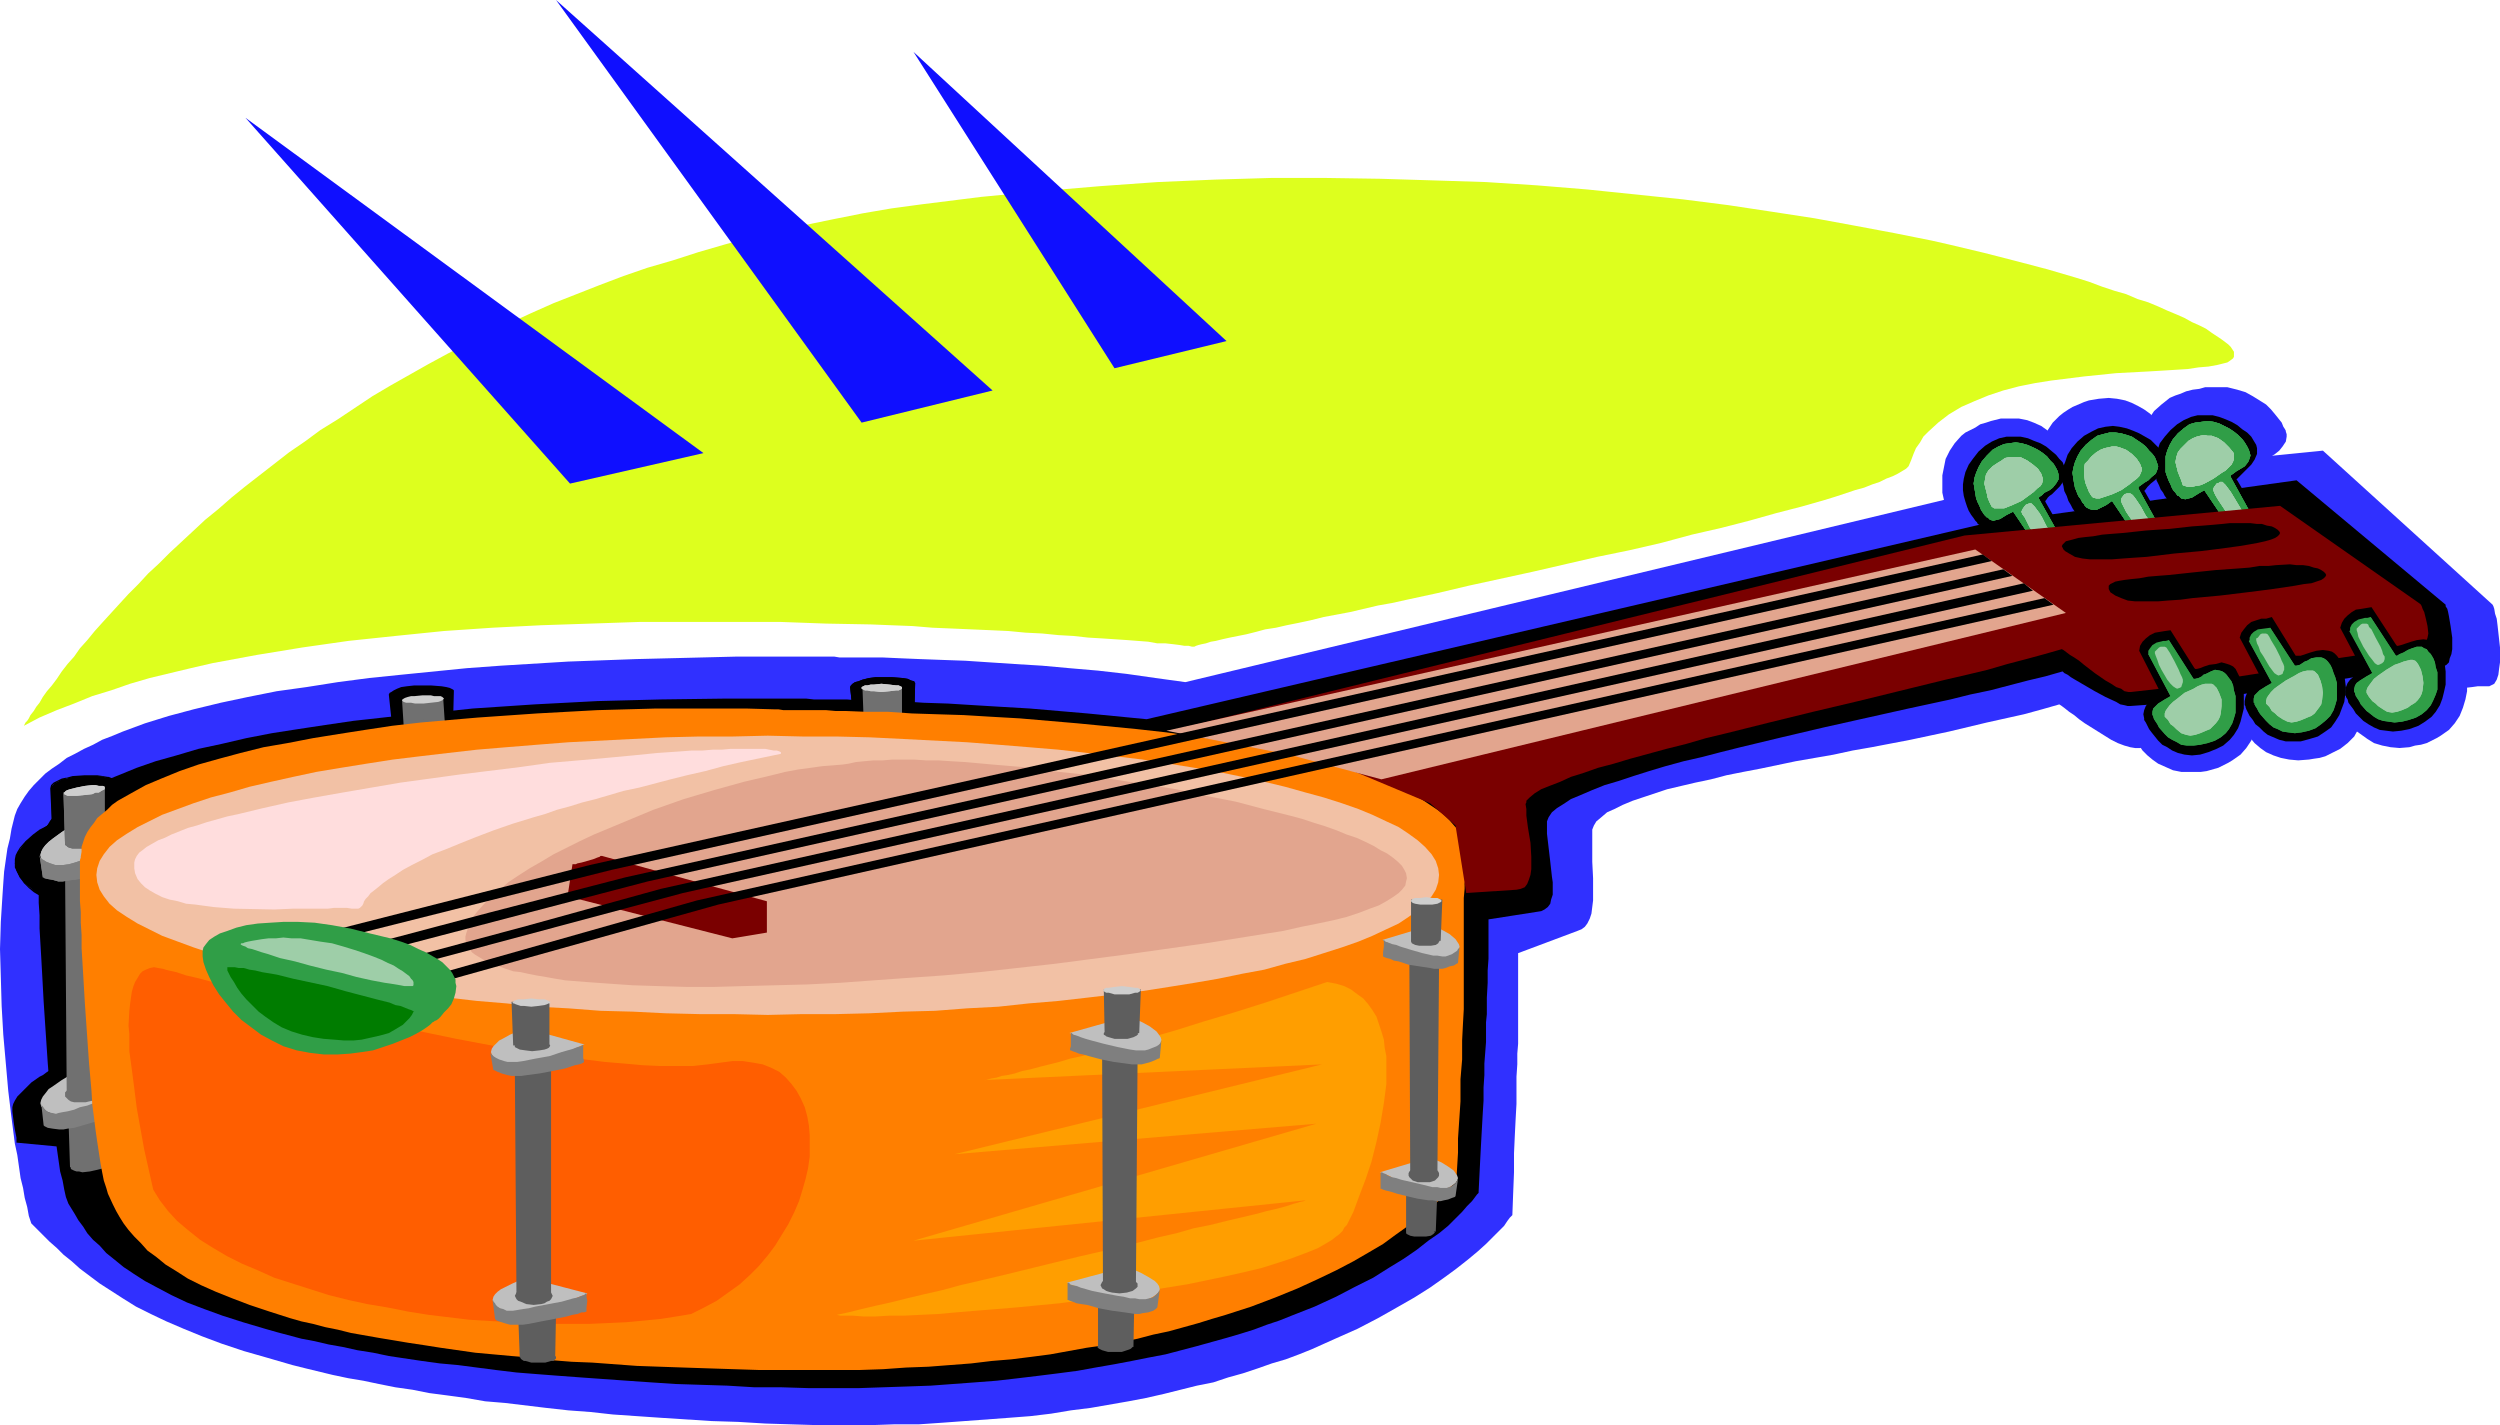 <?xml version="1.0" encoding="UTF-8" standalone="no"?>
<svg
   version="1.0"
   width="129.766mm"
   height="73.979mm"
   id="svg153"
   sodipodi:docname="Banjo 5.wmf"
   xmlns:inkscape="http://www.inkscape.org/namespaces/inkscape"
   xmlns:sodipodi="http://sodipodi.sourceforge.net/DTD/sodipodi-0.dtd"
   xmlns="http://www.w3.org/2000/svg"
   xmlns:svg="http://www.w3.org/2000/svg">
  <sodipodi:namedview
     id="namedview153"
     pagecolor="#ffffff"
     bordercolor="#000000"
     borderopacity="0.25"
     inkscape:showpageshadow="2"
     inkscape:pageopacity="0.0"
     inkscape:pagecheckerboard="0"
     inkscape:deskcolor="#d1d1d1"
     inkscape:document-units="mm" />
  <defs
     id="defs1">
    <pattern
       id="WMFhbasepattern"
       patternUnits="userSpaceOnUse"
       width="6"
       height="6"
       x="0"
       y="0" />
  </defs>
  <path
     style="fill:#3030ff;fill-opacity:1;fill-rule:evenodd;stroke:none"
     d="m 424.361,122.024 -1.293,0.162 -1.454,0.162 -1.293,0.323 -0.485,0.162 -0.646,0.323 -0.97,0.808 -0.808,0.808 -0.646,0.97 -0.323,1.131 5.494,9.859 -1.616,1.131 -0.808,0.646 -0.808,0.646 -0.485,0.808 -0.485,0.808 -0.162,0.97 v 1.131 l 0.162,0.162 0.162,0.323 0.162,0.485 0.485,0.808 0.485,0.808 0.646,0.808 0.646,0.97 0.97,0.97 0.97,0.808 1.131,0.808 1.454,0.646 1.454,0.646 1.616,0.323 h 1.939 1.939 l 1.131,-0.162 1.131,-0.323 1.131,-0.323 0.97,-0.485 0.97,-0.485 0.808,-0.485 1.616,-1.131 1.131,-1.293 0.97,-1.455 0.646,-1.616 0.485,-1.616 0.323,-1.616 0.162,-1.616 -0.162,-1.616 -0.162,-1.455 -0.323,-1.455 -0.485,-1.293 -0.646,-0.97 -0.646,-0.97 -0.646,-0.485 -0.646,-0.323 -0.646,-0.323 -0.808,-0.162 -0.646,-0.162 -1.616,0.323 -1.454,0.323 -1.454,0.485 -0.97,0.323 h -0.646 l -0.323,0.162 h -0.323 l -0.162,-0.162 z"
     id="path1" />
  <path
     style="fill:#3030ff;fill-opacity:1;fill-rule:evenodd;stroke:none"
     d="m 445.369,119.599 -1.293,0.323 -1.293,0.162 -1.293,0.323 -0.646,0.162 -0.485,0.323 -1.131,0.808 -0.808,0.808 -0.646,0.97 -0.323,0.97 5.656,10.02 -1.778,1.131 -0.808,0.646 -0.646,0.646 -0.646,0.808 -0.485,0.808 -0.162,0.97 0.162,1.131 v 0 l 0.162,0.485 0.323,0.485 0.323,0.646 0.485,0.808 0.646,0.97 0.808,0.808 0.808,0.97 1.131,0.97 1.131,0.808 1.454,0.646 1.454,0.485 1.616,0.323 1.778,0.162 2.101,-0.162 0.97,-0.162 1.131,-0.162 1.131,-0.323 0.97,-0.485 0.97,-0.485 0.97,-0.485 1.454,-1.131 1.293,-1.293 0.808,-1.455 0.808,-1.616 0.485,-1.616 0.323,-1.616 v -1.778 -1.616 l -0.323,-1.455 -0.323,-1.455 -0.485,-1.131 -0.485,-1.131 -0.646,-0.97 -0.646,-0.485 -0.646,-0.485 -0.808,-0.162 -0.646,-0.162 h -0.808 l -1.616,0.162 -1.454,0.323 -1.293,0.485 -1.131,0.323 -0.485,0.162 -0.485,0.162 -0.162,-0.162 -0.162,-0.162 z"
     id="path2" />
  <path
     style="fill:#3030ff;fill-opacity:1;fill-rule:evenodd;stroke:none"
     d="m 465.246,117.175 -1.293,0.162 -1.293,0.162 -1.293,0.323 -0.646,0.162 -0.485,0.323 -1.131,0.808 -0.808,0.808 -0.646,0.97 -0.485,1.131 5.656,10.02 -1.616,0.97 -0.808,0.646 -0.646,0.808 -0.646,0.646 -0.485,0.97 -0.162,0.97 v 0.97 l 0.162,0.162 0.162,0.323 0.162,0.485 0.485,0.808 0.485,0.808 0.646,0.808 0.646,0.97 0.97,0.97 1.131,0.808 1.131,0.808 1.293,0.808 1.616,0.485 1.616,0.323 1.778,0.162 1.939,-0.162 1.131,-0.323 1.131,-0.162 1.131,-0.323 0.97,-0.485 0.97,-0.485 0.808,-0.485 1.616,-1.131 1.131,-1.293 0.97,-1.455 0.646,-1.616 0.485,-1.616 0.323,-1.616 v -1.616 -1.616 l -0.162,-1.616 -0.485,-1.293 -0.323,-1.293 -0.485,-0.97 -0.646,-0.97 -0.646,-0.646 -0.808,-0.323 -0.646,-0.162 -0.808,-0.162 -0.808,-0.162 -1.454,0.323 -1.454,0.323 -1.293,0.485 -1.293,0.323 -0.485,0.162 h -0.323 -0.323 l -0.162,-0.162 z"
     id="path3" />
  <path
     style="fill:#3030ff;fill-opacity:1;fill-rule:evenodd;stroke:none"
     d="m 402.06,110.71 1.293,-0.323 1.131,-0.323 1.293,-0.485 0.485,-0.323 0.646,-0.323 0.97,-0.97 0.646,-0.97 0.485,-0.97 0.162,-1.131 -6.787,-9.212 1.454,-1.293 0.646,-0.646 0.646,-0.808 0.646,-0.808 0.323,-0.97 v -1.131 l -0.323,-0.97 v -0.162 l -0.162,-0.323 -0.323,-0.485 -0.485,-0.646 -0.646,-0.646 -0.808,-0.808 -0.808,-0.808 -0.97,-0.808 -1.131,-0.808 -1.454,-0.646 -1.293,-0.485 -1.616,-0.323 h -1.616 -1.939 l -1.939,0.485 -0.97,0.323 -1.131,0.323 -0.97,0.646 -0.97,0.485 -0.97,0.485 -0.808,0.646 -1.293,1.455 -0.97,1.455 -0.808,1.616 -0.323,1.616 -0.323,1.616 v 1.616 1.778 l 0.323,1.455 0.485,1.455 0.485,1.455 0.646,1.131 0.646,0.97 0.808,0.808 0.646,0.485 0.646,0.323 0.808,0.162 h 0.808 0.646 l 1.616,-0.485 1.293,-0.485 1.293,-0.646 1.131,-0.646 0.485,-0.162 h 0.323 l 0.323,-0.162 0.162,0.162 z"
     id="path4" />
  <path
     style="fill:#3030ff;fill-opacity:1;fill-rule:evenodd;stroke:none"
     d="m 421.291,106.67 1.131,-0.323 1.293,-0.323 1.293,-0.485 0.646,-0.323 0.485,-0.323 0.97,-0.97 0.485,-0.97 0.646,-0.97 0.162,-1.131 -6.787,-9.051 1.454,-1.293 0.646,-0.808 0.646,-0.808 0.485,-0.808 0.323,-0.97 v -0.97 l -0.162,-0.97 -0.162,-0.162 -0.162,-0.323 -0.323,-0.485 -0.485,-0.646 -0.485,-0.808 -0.808,-0.808 -0.808,-0.808 -1.131,-0.808 -1.131,-0.646 -1.293,-0.646 -1.293,-0.485 -1.616,-0.323 -1.616,-0.162 -1.939,0.162 -1.939,0.323 -0.97,0.323 -1.131,0.485 -1.131,0.485 -0.808,0.485 -0.97,0.646 -0.808,0.646 -1.293,1.293 -0.97,1.455 -0.808,1.616 -0.485,1.616 -0.162,1.616 -0.162,1.616 0.162,1.778 0.323,1.455 0.323,1.455 0.646,1.455 0.485,1.131 0.808,0.97 0.646,0.808 0.646,0.485 0.808,0.323 0.808,0.162 h 0.646 0.808 l 1.454,-0.485 1.454,-0.485 1.293,-0.646 0.97,-0.485 0.485,-0.162 0.485,-0.162 h 0.323 l 0.162,0.162 z"
     id="path5" />
  <path
     style="fill:#3030ff;fill-opacity:1;fill-rule:evenodd;stroke:none"
     d="m 440.683,105.538 1.454,-0.162 1.616,-0.162 1.454,-0.323 0.646,-0.162 0.646,-0.323 1.131,-0.646 0.97,-0.97 0.646,-0.97 0.485,-0.97 -6.141,-10.02 1.778,-1.131 0.97,-0.646 0.808,-0.646 0.646,-0.808 0.646,-0.97 0.162,-0.97 v -0.485 l -0.162,-0.485 v -0.162 l -0.162,-0.323 -0.323,-0.485 -0.323,-0.808 -0.646,-0.808 -0.646,-0.808 -0.808,-0.97 -0.97,-0.97 -1.293,-0.808 -1.293,-0.808 -1.454,-0.808 -1.616,-0.485 -1.939,-0.485 h -2.101 -2.262 l -1.131,0.323 -1.293,0.162 -1.293,0.323 -1.131,0.485 -0.97,0.323 -1.131,0.485 -0.808,0.646 -0.808,0.646 -1.454,1.293 -0.97,1.455 -0.97,1.455 -0.485,1.616 -0.323,1.778 -0.162,1.455 v 1.616 l 0.323,1.616 0.323,1.455 0.485,1.131 0.646,1.131 0.646,0.808 0.646,0.646 0.808,0.485 0.808,0.162 0.808,0.162 h 0.97 1.778 l 1.616,-0.485 1.454,-0.485 1.293,-0.323 0.485,-0.162 h 0.485 0.323 l 0.162,0.162 z"
     id="path6" />
  <path
     style="fill:#3030ff;fill-opacity:1;fill-rule:evenodd;stroke:none"
     d="m 232.542,133.822 164.832,-39.597 58.338,-5.818 33.29,30.223 0.162,0.323 0.162,0.485 0.162,0.97 0.323,0.97 0.162,1.293 0.162,1.455 0.323,2.909 v 1.455 1.455 l -0.162,1.131 -0.162,1.293 -0.323,0.97 -0.485,0.808 -0.646,0.323 -0.323,0.162 h -0.323 -1.939 l -1.131,0.162 -1.454,0.162 -1.454,0.162 -1.454,0.323 -1.778,0.162 -1.778,0.485 -1.778,0.323 -2.101,0.485 -4.202,0.808 -4.525,0.97 -4.686,0.97 -5.01,1.131 -4.848,1.131 -10.181,1.939 -5.01,0.97 -4.848,0.646 -4.848,0.646 -4.363,0.485 -0.808,0.162 h -0.97 l -0.97,-0.162 -1.131,-0.323 -1.293,-0.485 -1.293,-0.646 -2.586,-1.616 -2.586,-1.616 -1.131,-0.808 -0.97,-0.808 -0.97,-0.646 -0.808,-0.646 -0.646,-0.485 -0.485,-0.323 -3.394,0.97 -3.555,0.97 -7.272,1.616 -7.434,1.778 -7.595,1.616 -7.595,1.455 -3.717,0.646 -3.717,0.808 -7.434,1.293 -6.949,1.455 -3.394,0.646 -3.232,0.646 -3.07,0.808 -3.07,0.646 -2.747,0.646 -2.747,0.646 -2.424,0.808 -2.424,0.808 -1.939,0.646 -1.939,0.808 -1.616,0.808 -1.454,0.646 -1.131,0.97 -0.97,0.808 -0.485,0.808 -0.323,0.808 v 3.071 3.232 l 0.162,3.232 v 2.909 1.455 l -0.162,1.293 -0.162,1.293 -0.323,0.97 -0.485,0.97 -0.485,0.646 -0.646,0.485 -0.808,0.323 -11.635,4.364 v 2.586 1.939 1.131 1.455 4.687 1.293 3.071 1.616 l -0.162,1.939 v 2.101 l -0.162,2.424 v 2.424 2.909 l -0.162,2.909 -0.162,3.232 -0.162,3.556 v 3.717 l -0.162,4.041 -0.162,4.364 -0.162,0.162 -0.323,0.323 -0.485,0.646 -0.646,0.97 -0.97,0.97 -1.131,1.131 -1.454,1.455 -1.616,1.455 -1.939,1.616 -2.262,1.778 -2.424,1.778 -2.747,1.939 -3.07,1.939 -3.394,1.939 -3.717,2.101 -4.04,2.101 -4.363,1.939 -4.686,2.101 -2.424,0.97 -2.586,0.97 -2.747,0.808 -2.747,0.97 -2.909,0.97 -2.909,0.808 -2.909,0.97 -3.232,0.646 -3.232,0.808 -3.232,0.808 -3.555,0.808 -3.394,0.646 -3.717,0.646 -3.717,0.646 -3.878,0.485 -3.878,0.646 -4.04,0.485 -4.202,0.323 -4.363,0.323 -4.363,0.323 -4.363,0.323 -4.686,0.323 h -4.848 l -4.686,0.162 h -5.01 -5.01 l -5.333,-0.162 -5.171,-0.162 -5.333,-0.323 -5.171,-0.162 -5.01,-0.323 -5.01,-0.323 -4.686,-0.323 -4.686,-0.323 -4.363,-0.485 -4.363,-0.323 -4.363,-0.485 -4.04,-0.485 -4.04,-0.485 -3.878,-0.323 -3.717,-0.646 -3.555,-0.485 -3.717,-0.485 -3.232,-0.646 -3.394,-0.485 -3.232,-0.646 -3.07,-0.646 -2.909,-0.485 -3.07,-0.646 -5.333,-1.293 -2.586,-0.646 -5.01,-1.455 -4.525,-1.293 -4.363,-1.455 -3.878,-1.455 -3.555,-1.455 -3.394,-1.455 -3.07,-1.455 -2.909,-1.455 -2.586,-1.616 -2.262,-1.455 -2.262,-1.455 -1.939,-1.455 -1.939,-1.455 -1.616,-1.455 -1.616,-1.293 -1.293,-1.293 L 9.696,243.563 8.403,242.27 6.141,240.007 5.656,238.552 5.333,236.774 4.848,234.997 4.525,233.057 4.04,231.118 3.717,228.855 3.394,226.592 2.909,224.33 2.262,219.319 1.616,213.986 1.131,208.491 0.646,202.996 0.323,197.339 0.162,191.682 0,186.187 l 0.162,-5.333 0.323,-5.172 0.162,-2.424 0.162,-2.263 0.323,-2.263 0.323,-2.263 0.485,-1.939 0.323,-1.939 0.323,-1.293 0.323,-1.293 0.485,-1.293 0.646,-1.131 0.808,-1.293 0.808,-1.131 0.97,-1.131 1.131,-1.131 1.131,-1.131 1.293,-0.97 1.454,-0.97 1.454,-1.131 1.616,-0.808 1.778,-0.97 1.778,-0.808 1.778,-0.97 2.101,-0.808 1.939,-0.808 4.363,-1.616 4.686,-1.455 4.848,-1.293 5.333,-1.293 5.333,-1.131 5.656,-1.131 5.818,-0.808 6.141,-0.97 6.141,-0.808 6.302,-0.646 6.464,-0.646 6.464,-0.646 6.626,-0.485 13.251,-0.808 13.251,-0.485 13.09,-0.323 6.464,-0.162 h 6.302 6.141 5.979 0.97 l 0.97,0.162 h 2.262 1.454 1.454 1.616 1.616 l 3.555,0.162 3.878,0.162 4.363,0.162 4.525,0.162 4.848,0.323 4.848,0.323 5.333,0.323 5.333,0.485 5.656,0.485 5.656,0.646 5.656,0.808 z"
     id="path7" />
  <path
     style="fill:#000000;fill-opacity:1;fill-rule:evenodd;stroke:none"
     d="m 224.947,141.095 164.024,-38.304 61.57,-8.566 29.25,24.405 v 0.323 l 0.323,0.485 0.162,0.646 0.162,0.808 0.162,0.97 0.162,0.97 0.323,2.263 v 2.263 l -0.162,0.97 -0.323,0.808 -0.162,0.808 -0.485,0.485 -0.646,0.323 -0.646,0.162 h -1.939 l -0.97,0.162 h -1.293 l -1.293,0.162 -1.293,0.162 -1.616,0.162 -1.454,0.162 -3.394,0.646 -3.555,0.485 -4.04,0.646 -4.04,0.646 -4.202,0.646 -4.525,0.646 -9.05,1.293 -9.05,1.131 -4.525,0.323 -4.525,0.323 h -0.485 l -0.646,-0.162 -0.808,-0.162 -0.808,-0.485 -2.101,-0.97 -2.101,-1.131 -1.939,-1.131 -1.939,-1.131 -0.808,-0.485 -0.646,-0.485 -0.646,-0.323 -0.323,-0.323 -3.394,0.97 -3.394,0.808 -3.717,0.97 -3.717,0.97 -3.878,0.808 -3.878,0.97 -8.242,1.778 -16.645,3.717 -8.242,1.939 -8.08,1.939 -3.878,0.97 -3.717,0.97 -3.555,0.808 -3.555,0.97 -3.232,0.97 -3.07,0.97 -2.909,0.97 -2.747,0.808 -2.424,0.97 -2.262,0.97 -1.939,0.808 -1.454,0.97 -1.293,0.808 -0.97,0.808 -0.646,0.97 -0.323,0.808 v 2.424 l 0.323,2.748 0.323,2.748 0.323,2.909 0.162,1.131 v 1.293 1.131 l -0.323,0.97 -0.162,0.808 -0.485,0.646 -0.646,0.485 -0.646,0.323 -10.342,1.616 v 2.586 1.455 1.778 1.939 l -0.162,2.263 v 2.424 l -0.162,2.909 v 1.455 1.778 l -0.162,1.616 v 1.939 1.939 l -0.162,2.101 -0.162,2.101 v 2.263 l -0.162,2.424 v 2.586 l -0.162,2.586 -0.162,2.909 -0.162,2.909 -0.162,3.071 -0.162,3.232 -0.162,3.232 v 0.162 l -0.323,0.323 -0.485,0.646 -0.485,0.646 -0.97,0.97 -0.97,1.131 -1.293,1.293 -1.454,1.455 -1.778,1.455 -2.101,1.455 -2.262,1.778 -2.586,1.778 -2.909,1.778 -3.07,1.939 -3.555,1.778 -3.717,1.939 -4.202,1.939 -4.525,1.778 -2.424,0.97 -2.424,0.808 -2.586,0.97 -2.586,0.808 -2.747,0.808 -2.909,0.808 -2.909,0.808 -3.07,0.808 -3.07,0.808 -3.394,0.646 -3.232,0.646 -3.394,0.646 -3.717,0.646 -3.555,0.646 -3.717,0.485 -3.878,0.485 -4.04,0.485 -4.202,0.485 -4.202,0.323 -4.363,0.323 -4.363,0.323 -4.525,0.162 -4.848,0.162 -4.686,0.162 h -5.01 -5.01 l -5.171,-0.162 h -5.333 l -5.333,-0.323 -5.171,-0.162 -5.01,-0.162 -4.848,-0.323 -4.686,-0.323 -4.525,-0.323 -4.525,-0.323 -4.363,-0.323 -4.202,-0.323 -4.04,-0.323 -4.04,-0.485 -3.717,-0.485 -3.717,-0.485 -3.555,-0.323 -3.555,-0.485 -3.232,-0.485 -3.232,-0.485 -3.07,-0.646 -3.07,-0.485 -2.909,-0.646 -2.747,-0.485 -2.747,-0.646 -2.586,-0.485 -2.424,-0.646 -2.424,-0.646 -2.262,-0.646 -4.363,-1.293 -4.04,-1.293 -3.555,-1.293 -3.394,-1.293 -3.07,-1.455 -2.747,-1.455 -2.424,-1.293 -2.262,-1.455 -1.939,-1.293 -1.778,-1.455 -1.616,-1.293 -1.293,-1.455 -1.293,-1.131 -1.131,-1.293 -0.808,-1.293 -0.97,-1.293 -0.646,-1.131 -1.293,-2.101 -0.485,-1.293 -0.323,-1.455 -0.323,-1.778 -0.485,-1.778 -0.323,-2.263 -0.323,-2.263 -0.323,-2.424 -0.323,-2.586 -0.323,-2.748 L 9.858,214.632 9.373,208.652 8.565,196.531 8.242,190.551 8.08,187.642 7.918,184.894 7.757,182.147 v -2.586 l -0.162,-2.424 v -2.101 -2.101 l -0.162,-1.778 v -4.041 l 0.162,-0.808 v -0.485 h 0.162 l 0.162,-1.131 0.323,-0.97 0.485,-0.97 0.646,-0.97 0.485,-0.808 0.808,-0.97 0.808,-0.808 0.97,-0.97 1.131,-0.808 1.131,-0.808 2.586,-1.616 2.747,-1.616 3.232,-1.293 3.555,-1.455 3.717,-1.293 4.04,-1.131 4.363,-1.293 4.525,-0.97 4.848,-1.131 5.01,-0.97 5.171,-0.808 5.333,-0.808 5.494,-0.808 5.818,-0.646 5.656,-0.646 5.818,-0.485 6.141,-0.646 12.12,-0.808 12.282,-0.646 12.443,-0.323 12.282,-0.162 h 12.12 0.808 0.97 2.424 l 1.454,0.162 h 1.454 1.616 1.616 1.778 l 1.939,0.162 4.04,0.162 h 4.363 l 4.686,0.323 4.848,0.162 5.171,0.323 5.333,0.323 5.494,0.323 5.656,0.485 5.656,0.485 z"
     id="path8" />
  <path
     style="fill:#000000;fill-opacity:1;fill-rule:evenodd;stroke:none"
     d="m 405.777,106.346 -6.464,3.394 -5.171,-7.596 -1.454,0.808 -1.616,0.485 -0.808,0.162 h -0.646 l -0.808,-0.323 -0.808,-0.485 v 0 l -0.162,-0.323 -0.323,-0.323 -0.323,-0.485 -0.485,-0.646 -0.485,-0.808 -0.323,-0.808 -0.323,-0.97 -0.323,-1.131 -0.162,-1.131 v -1.131 l 0.162,-1.131 0.323,-1.293 0.646,-1.455 0.808,-1.131 1.131,-1.455 1.293,-1.131 1.293,-0.808 1.454,-0.646 1.454,-0.323 h 1.454 1.293 l 1.454,0.323 1.131,0.485 1.293,0.485 1.131,0.646 0.97,0.808 0.97,0.808 0.646,0.808 0.646,0.646 0.323,0.808 0.162,0.646 0.162,0.646 -0.162,0.485 -0.323,1.131 -0.646,0.97 -0.808,0.808 -0.808,0.808 -0.485,0.323 -0.323,0.323 -0.323,0.485 -0.162,0.162 v 0.162 z"
     id="path9" />
  <path
     style="fill:#000000;fill-opacity:1;fill-rule:evenodd;stroke:none"
     d="m 425.169,104.245 -6.464,3.394 -5.171,-7.435 -1.454,0.646 -1.454,0.485 -0.808,0.162 h -0.808 l -0.808,-0.162 -0.646,-0.485 v 0 l -0.323,-0.323 -0.323,-0.323 -0.323,-0.485 -0.323,-0.646 -0.485,-0.808 -0.323,-0.97 -0.485,-0.97 -0.162,-0.97 -0.323,-1.131 v -1.131 l 0.162,-1.293 0.485,-1.131 0.485,-1.455 0.808,-1.293 1.131,-1.293 1.293,-1.131 1.454,-0.808 1.293,-0.646 1.454,-0.323 1.454,-0.162 1.293,0.162 1.454,0.323 1.293,0.485 1.131,0.485 1.131,0.646 1.131,0.646 0.808,0.808 0.808,0.808 0.485,0.646 0.485,0.808 0.162,0.646 0.162,0.646 -0.162,0.485 -0.323,1.131 -0.808,1.131 -0.808,0.808 -0.808,0.646 -0.646,0.646 -0.485,0.646 -0.162,0.162 0.162,0.162 z"
     id="path10" />
  <path
     style="fill:#000000;fill-opacity:1;fill-rule:evenodd;stroke:none"
     d="m 443.43,101.983 -6.626,3.556 -5.171,-7.596 -1.454,0.646 -1.454,0.646 -0.808,0.162 -0.808,-0.162 -0.646,-0.162 -0.808,-0.485 v 0 l -0.162,-0.323 -0.323,-0.323 -0.485,-0.646 -0.323,-0.646 -0.485,-0.646 -0.323,-0.808 -0.485,-0.97 -0.162,-1.131 -0.162,-1.131 v -1.131 -1.131 l 0.485,-1.293 0.485,-1.455 0.97,-1.293 1.131,-1.293 1.293,-1.131 1.293,-0.808 1.454,-0.646 1.293,-0.323 h 1.454 1.454 l 1.293,0.323 1.293,0.485 1.131,0.485 1.131,0.646 0.97,0.808 0.97,0.646 0.808,0.808 0.485,0.808 0.485,0.808 0.162,0.646 v 0.485 0.646 l -0.485,1.131 -0.646,0.97 -0.808,0.808 -0.808,0.808 -0.646,0.646 -0.485,0.485 -0.162,0.162 0.162,0.162 z"
     id="path11" />
  <path
     style="fill:#309e47;fill-opacity:1;fill-rule:evenodd;stroke:none"
     d="m 404.484,105.862 -4.202,2.424 -5.333,-7.919 -0.646,0.323 -0.646,0.323 -1.293,0.808 -0.646,0.162 -0.646,0.162 -0.646,-0.162 -0.485,-0.485 h -0.162 l -0.162,-0.162 -0.323,-0.323 -0.323,-0.485 -0.323,-0.485 -0.323,-0.808 -0.323,-0.646 -0.323,-0.808 -0.162,-0.97 -0.162,-0.97 -0.162,-0.97 0.162,-1.131 0.323,-0.97 0.485,-1.131 0.646,-1.131 0.97,-1.131 1.131,-1.131 1.131,-0.646 1.131,-0.485 1.131,-0.162 1.131,-0.162 1.131,0.162 1.131,0.323 1.131,0.485 0.97,0.485 0.97,0.646 0.808,0.646 0.646,0.808 0.646,0.646 0.485,0.808 0.323,0.646 0.162,0.646 v 0.485 0.485 l -0.485,0.808 -0.646,0.808 -0.646,0.485 -0.97,0.485 -0.485,0.485 -0.485,0.323 -0.162,0.162 v 0.162 z"
     id="path12" />
  <path
     style="fill:#309e47;fill-opacity:1;fill-rule:evenodd;stroke:none"
     d="m 423.876,103.761 -4.202,2.424 -5.333,-7.919 -1.131,0.808 -1.293,0.646 -0.646,0.323 h -0.646 l -0.646,-0.162 -0.646,-0.323 -0.162,-0.162 -0.162,-0.162 -0.162,-0.323 -0.323,-0.323 -0.323,-0.646 -0.485,-0.646 -0.323,-0.808 -0.323,-0.808 -0.162,-0.808 -0.162,-0.97 -0.162,-1.131 0.162,-0.97 0.323,-1.131 0.485,-1.131 0.646,-1.131 0.97,-1.131 1.131,-0.97 1.131,-0.808 1.131,-0.323 1.293,-0.323 h 1.131 l 1.131,0.162 1.131,0.323 0.97,0.323 0.97,0.646 0.97,0.646 0.808,0.646 0.646,0.808 0.646,0.646 0.485,0.646 0.323,0.808 0.162,0.485 0.162,0.485 -0.162,0.646 -0.323,0.808 -0.808,0.646 -0.646,0.646 -0.808,0.485 -0.646,0.485 -0.485,0.323 v 0.162 0.162 z"
     id="path13" />
  <path
     style="fill:#309e47;fill-opacity:1;fill-rule:evenodd;stroke:none"
     d="m 441.976,101.498 -4.202,2.586 -5.333,-7.919 -1.131,0.646 -1.293,0.808 -0.646,0.162 -0.646,0.162 -0.808,-0.162 -0.485,-0.485 h -0.162 l -0.162,-0.162 -0.323,-0.485 -0.323,-0.323 -0.323,-0.485 -0.323,-0.808 -0.323,-0.646 -0.323,-0.808 -0.323,-0.97 v -0.97 -0.97 -1.131 l 0.323,-1.131 0.485,-1.131 0.646,-1.131 0.97,-1.131 1.131,-0.97 1.131,-0.808 1.131,-0.323 1.293,-0.162 1.131,-0.162 1.131,0.162 1.131,0.323 0.97,0.485 0.97,0.485 0.97,0.646 0.808,0.646 0.808,0.808 0.485,0.646 0.485,0.808 0.323,0.646 0.162,0.485 0.162,0.646 -0.162,0.485 -0.162,0.485 -0.162,0.323 -0.646,0.808 -0.808,0.485 -0.808,0.485 -0.646,0.485 -0.485,0.323 v 0.162 0.162 z"
     id="path14" />
  <path
     style="fill:#309e47;fill-opacity:1;fill-rule:evenodd;stroke:none"
     d="m 404.484,105.862 -4.202,2.424 -5.333,-7.919 -0.646,0.323 -0.646,0.323 -1.293,0.808 -0.646,0.162 -0.646,0.162 -0.646,-0.162 -0.485,-0.485 h -0.162 l -0.162,-0.162 -0.323,-0.323 -0.323,-0.485 -0.323,-0.485 -0.323,-0.808 -0.323,-0.646 -0.323,-0.808 -0.162,-0.97 -0.162,-0.97 -0.162,-0.97 0.162,-1.131 0.323,-0.97 0.485,-1.131 0.646,-1.131 0.97,-1.131 1.131,-1.131 1.131,-0.646 1.131,-0.485 1.131,-0.162 1.131,-0.162 1.131,0.162 1.131,0.323 1.131,0.485 0.97,0.485 0.97,0.646 0.808,0.646 0.646,0.808 0.646,0.646 0.485,0.808 0.323,0.646 0.162,0.646 v 0.485 0.485 l -0.485,0.808 -0.646,0.808 -0.646,0.485 -0.97,0.485 -0.485,0.485 -0.485,0.323 -0.162,0.162 v 0.162 z"
     id="path15" />
  <path
     style="fill:#309e47;fill-opacity:1;fill-rule:evenodd;stroke:none"
     d="m 423.876,103.761 -4.202,2.424 -5.333,-7.919 -1.131,0.808 -1.293,0.646 -0.646,0.323 h -0.646 l -0.646,-0.162 -0.646,-0.323 -0.162,-0.162 -0.162,-0.162 -0.162,-0.323 -0.323,-0.323 -0.323,-0.646 -0.485,-0.646 -0.323,-0.808 -0.323,-0.808 -0.162,-0.808 -0.162,-0.97 -0.162,-1.131 0.162,-0.97 0.323,-1.131 0.485,-1.131 0.646,-1.131 0.97,-1.131 1.131,-0.97 1.131,-0.808 1.131,-0.323 1.293,-0.323 h 1.131 l 1.131,0.162 1.131,0.323 0.97,0.323 0.97,0.646 0.97,0.646 0.808,0.646 0.646,0.808 0.646,0.646 0.485,0.646 0.323,0.808 0.162,0.485 0.162,0.485 -0.162,0.646 -0.323,0.808 -0.808,0.646 -0.646,0.646 -0.808,0.485 -0.646,0.485 -0.485,0.323 v 0.162 0.162 z"
     id="path16" />
  <path
     style="fill:#309e47;fill-opacity:1;fill-rule:evenodd;stroke:none"
     d="m 441.976,101.498 -4.202,2.586 -5.333,-7.919 -1.131,0.646 -1.293,0.808 -0.646,0.162 -0.646,0.162 -0.808,-0.162 -0.485,-0.485 h -0.162 l -0.162,-0.162 -0.323,-0.485 -0.323,-0.323 -0.323,-0.485 -0.323,-0.808 -0.323,-0.646 -0.323,-0.808 -0.323,-0.97 v -0.97 -0.97 -1.131 l 0.323,-1.131 0.485,-1.131 0.646,-1.131 0.97,-1.131 1.131,-0.97 1.131,-0.808 1.131,-0.323 1.293,-0.162 1.131,-0.162 1.131,0.162 1.131,0.323 0.97,0.485 0.97,0.485 0.97,0.646 0.808,0.646 0.808,0.808 0.485,0.646 0.485,0.808 0.323,0.646 0.162,0.485 0.162,0.646 -0.162,0.485 -0.162,0.485 -0.162,0.323 -0.646,0.808 -0.808,0.485 -0.808,0.485 -0.646,0.485 -0.485,0.323 v 0.162 0.162 z"
     id="path17" />
  <path
     style="fill:#309e47;fill-opacity:1;fill-rule:evenodd;stroke:none"
     d="m 404.484,105.862 -4.202,2.424 -5.333,-7.919 -0.646,0.323 -0.646,0.323 -1.293,0.808 -0.646,0.162 -0.646,0.162 -0.646,-0.162 -0.485,-0.485 h -0.162 l -0.162,-0.162 -0.323,-0.323 -0.323,-0.485 -0.323,-0.485 -0.323,-0.808 -0.323,-0.646 -0.323,-0.808 -0.162,-0.97 -0.162,-0.97 -0.162,-0.97 0.162,-1.131 0.323,-0.97 0.485,-1.131 0.646,-1.131 0.97,-1.131 1.131,-1.131 1.131,-0.646 1.131,-0.485 1.131,-0.162 1.131,-0.162 1.131,0.162 1.131,0.323 1.131,0.485 0.97,0.485 0.97,0.646 0.808,0.646 0.646,0.808 0.646,0.646 0.485,0.808 0.323,0.646 0.162,0.646 v 0.485 0.485 l -0.485,0.808 -0.646,0.808 -0.646,0.485 -0.97,0.485 -0.485,0.485 -0.485,0.323 -0.162,0.162 v 0.162 z"
     id="path18" />
  <path
     style="fill:#309e47;fill-opacity:1;fill-rule:evenodd;stroke:none"
     d="m 423.876,103.761 -4.202,2.424 -5.333,-7.919 -1.131,0.808 -1.293,0.646 -0.646,0.323 h -0.646 l -0.646,-0.162 -0.646,-0.323 -0.162,-0.162 -0.162,-0.162 -0.162,-0.323 -0.323,-0.323 -0.323,-0.646 -0.485,-0.646 -0.323,-0.808 -0.323,-0.808 -0.162,-0.808 -0.162,-0.97 -0.162,-1.131 0.162,-0.97 0.323,-1.131 0.485,-1.131 0.646,-1.131 0.97,-1.131 1.131,-0.97 1.131,-0.808 1.131,-0.323 1.293,-0.323 h 1.131 l 1.131,0.162 1.131,0.323 0.97,0.323 0.97,0.646 0.97,0.646 0.808,0.646 0.646,0.808 0.646,0.646 0.485,0.646 0.323,0.808 0.162,0.485 0.162,0.485 -0.162,0.646 -0.323,0.808 -0.808,0.646 -0.646,0.646 -0.808,0.485 -0.646,0.485 -0.485,0.323 v 0.162 0.162 z"
     id="path19" />
  <path
     style="fill:#309e47;fill-opacity:1;fill-rule:evenodd;stroke:none"
     d="m 441.976,101.498 -4.202,2.586 -5.333,-7.919 -1.131,0.646 -1.293,0.808 -0.646,0.162 -0.646,0.162 -0.808,-0.162 -0.485,-0.485 h -0.162 l -0.162,-0.162 -0.323,-0.485 -0.323,-0.323 -0.323,-0.485 -0.323,-0.808 -0.323,-0.646 -0.323,-0.808 -0.323,-0.97 v -0.97 -0.97 -1.131 l 0.323,-1.131 0.485,-1.131 0.646,-1.131 0.97,-1.131 1.131,-0.97 1.131,-0.808 1.131,-0.323 1.293,-0.162 1.131,-0.162 1.131,0.162 1.131,0.323 0.97,0.485 0.97,0.485 0.97,0.646 0.808,0.646 0.808,0.808 0.485,0.646 0.485,0.808 0.323,0.646 0.162,0.485 0.162,0.646 -0.162,0.485 -0.162,0.485 -0.162,0.323 -0.646,0.808 -0.808,0.485 -0.808,0.485 -0.646,0.485 -0.485,0.323 v 0.162 0.162 z"
     id="path20" />
  <path
     style="fill:#309e47;fill-opacity:1;fill-rule:evenodd;stroke:none"
     d="m 404.484,105.862 -4.202,2.424 -5.333,-7.919 -0.646,0.323 -0.646,0.323 -1.293,0.808 -0.646,0.162 -0.646,0.162 -0.646,-0.162 -0.485,-0.485 h -0.162 l -0.162,-0.162 -0.323,-0.323 -0.323,-0.485 -0.323,-0.485 -0.323,-0.808 -0.323,-0.646 -0.323,-0.808 -0.162,-0.97 -0.162,-0.97 -0.162,-0.97 0.162,-1.131 0.323,-0.97 0.485,-1.131 0.646,-1.131 0.97,-1.131 1.131,-1.131 1.131,-0.646 1.131,-0.485 1.131,-0.162 1.131,-0.162 1.131,0.162 1.131,0.323 1.131,0.485 0.97,0.485 0.97,0.646 0.808,0.646 0.646,0.808 0.646,0.646 0.485,0.808 0.323,0.646 0.162,0.646 v 0.485 0.485 l -0.485,0.808 -0.646,0.808 -0.646,0.485 -0.97,0.485 -0.485,0.485 -0.485,0.323 -0.162,0.162 v 0.162 z"
     id="path21" />
  <path
     style="fill:#309e47;fill-opacity:1;fill-rule:evenodd;stroke:none"
     d="m 423.876,103.761 -4.202,2.424 -5.333,-7.919 -1.131,0.808 -1.293,0.646 -0.646,0.323 h -0.646 l -0.646,-0.162 -0.646,-0.323 -0.162,-0.162 -0.162,-0.162 -0.162,-0.323 -0.323,-0.323 -0.323,-0.646 -0.485,-0.646 -0.323,-0.808 -0.323,-0.808 -0.162,-0.808 -0.162,-0.97 -0.162,-1.131 0.162,-0.97 0.323,-1.131 0.485,-1.131 0.646,-1.131 0.97,-1.131 1.131,-0.97 1.131,-0.808 1.131,-0.323 1.293,-0.323 h 1.131 l 1.131,0.162 1.131,0.323 0.97,0.323 0.97,0.646 0.97,0.646 0.808,0.646 0.646,0.808 0.646,0.646 0.485,0.646 0.323,0.808 0.162,0.485 0.162,0.485 -0.162,0.646 -0.323,0.808 -0.808,0.646 -0.646,0.646 -0.808,0.485 -0.646,0.485 -0.485,0.323 v 0.162 0.162 z"
     id="path22" />
  <path
     style="fill:#309e47;fill-opacity:1;fill-rule:evenodd;stroke:none"
     d="m 441.976,101.498 -4.202,2.586 -5.333,-7.919 -1.131,0.646 -1.293,0.808 -0.646,0.162 -0.646,0.162 -0.808,-0.162 -0.485,-0.485 h -0.162 l -0.162,-0.162 -0.323,-0.485 -0.323,-0.323 -0.323,-0.485 -0.323,-0.808 -0.323,-0.646 -0.323,-0.808 -0.323,-0.97 v -0.97 -0.97 -1.131 l 0.323,-1.131 0.485,-1.131 0.646,-1.131 0.97,-1.131 1.131,-0.97 1.131,-0.808 1.131,-0.323 1.293,-0.162 1.131,-0.162 1.131,0.162 1.131,0.323 0.97,0.485 0.97,0.485 0.97,0.646 0.808,0.646 0.808,0.808 0.485,0.646 0.485,0.808 0.323,0.646 0.162,0.485 0.162,0.646 -0.162,0.485 -0.162,0.485 -0.162,0.323 -0.646,0.808 -0.808,0.485 -0.808,0.485 -0.646,0.485 -0.485,0.323 v 0.162 0.162 z"
     id="path23" />
  <path
     style="fill:#9ecea8;fill-opacity:1;fill-rule:evenodd;stroke:none"
     d="m 400.768,93.902 -0.162,-0.485 -0.162,-0.485 -0.646,-0.97 -0.97,-0.808 -1.131,-0.808 -1.293,-0.646 h -0.808 -0.646 -0.808 l -0.808,0.162 -0.646,0.485 -0.808,0.485 -0.97,0.646 -0.808,0.808 -0.485,0.808 -0.162,0.808 -0.162,0.97 0.323,1.293 0.162,0.646 0.162,0.808 0.323,0.808 0.485,0.97 0.485,0.323 h 0.485 0.646 0.808 l 0.808,-0.323 0.808,-0.323 1.778,-0.808 1.778,-1.293 0.646,-0.485 0.646,-0.646 0.646,-0.485 0.323,-0.485 0.162,-0.646 z"
     id="path24" />
  <path
     style="fill:#9ecea8;fill-opacity:1;fill-rule:evenodd;stroke:none"
     d="m 420.16,91.801 -0.162,-0.323 -0.162,-0.485 -0.646,-0.97 -0.97,-0.97 -1.131,-0.808 -1.293,-0.485 -0.646,-0.162 h -0.808 l -0.646,0.162 -0.808,0.162 -0.808,0.323 -0.808,0.485 -0.97,0.808 -0.646,0.808 -0.646,0.646 -0.162,0.97 v 0.97 l 0.162,1.293 0.162,0.646 0.323,0.808 0.323,0.808 0.485,0.808 0.323,0.323 0.646,0.162 h 0.646 l 1.454,-0.485 0.97,-0.323 1.778,-0.808 1.616,-1.131 0.808,-0.646 0.646,-0.485 0.485,-0.485 0.323,-0.646 0.162,-0.485 z"
     id="path25" />
  <path
     style="fill:#9ecea8;fill-opacity:1;fill-rule:evenodd;stroke:none"
     d="m 438.259,89.538 v -0.485 l -0.162,-0.323 -0.808,-0.97 -0.97,-0.97 -1.131,-0.808 -1.293,-0.485 h -0.808 l -0.646,-0.162 -0.808,0.162 -0.646,0.162 -0.808,0.323 -0.808,0.485 -0.808,0.808 -0.808,0.808 -0.485,0.646 -0.323,0.97 -0.162,0.97 0.323,1.293 0.162,0.646 0.323,0.808 0.323,0.808 0.323,0.97 0.485,0.162 0.485,0.162 h 0.808 l 0.646,-0.162 0.97,-0.162 0.808,-0.323 1.778,-0.97 1.616,-1.131 0.808,-0.485 0.646,-0.646 0.485,-0.485 0.323,-0.646 0.162,-0.485 z"
     id="path26" />
  <path
     style="fill:#9ecea8;fill-opacity:1;fill-rule:evenodd;stroke:none"
     d="m 400.768,93.902 -0.162,-0.485 -0.162,-0.485 -0.646,-0.97 -0.97,-0.808 -1.131,-0.808 -1.293,-0.646 h -0.808 -0.646 -0.808 l -0.808,0.162 -0.646,0.485 -0.808,0.485 -0.97,0.646 -0.808,0.808 -0.485,0.808 -0.162,0.808 -0.162,0.97 0.323,1.293 0.162,0.646 0.162,0.808 0.323,0.808 0.485,0.97 0.485,0.323 h 0.485 0.646 0.808 l 0.808,-0.323 0.808,-0.323 1.778,-0.808 1.778,-1.293 0.646,-0.485 0.646,-0.646 0.646,-0.485 0.323,-0.485 0.162,-0.646 z"
     id="path27" />
  <path
     style="fill:#9ecea8;fill-opacity:1;fill-rule:evenodd;stroke:none"
     d="m 420.16,91.801 -0.162,-0.323 -0.162,-0.485 -0.646,-0.97 -0.97,-0.97 -1.131,-0.808 -1.293,-0.485 -0.646,-0.162 h -0.808 l -0.646,0.162 -0.808,0.162 -0.808,0.323 -0.808,0.485 -0.97,0.808 -0.646,0.808 -0.646,0.646 -0.162,0.97 v 0.97 l 0.162,1.293 0.162,0.646 0.323,0.808 0.323,0.808 0.485,0.808 0.323,0.323 0.646,0.162 h 0.646 l 1.454,-0.485 0.97,-0.323 1.778,-0.808 1.616,-1.131 0.808,-0.646 0.646,-0.485 0.485,-0.485 0.323,-0.646 0.162,-0.485 z"
     id="path28" />
  <path
     style="fill:#9ecea8;fill-opacity:1;fill-rule:evenodd;stroke:none"
     d="m 438.259,89.538 v -0.485 l -0.162,-0.323 -0.808,-0.97 -0.97,-0.97 -1.131,-0.808 -1.293,-0.485 h -0.808 l -0.646,-0.162 -0.808,0.162 -0.646,0.162 -0.808,0.323 -0.808,0.485 -0.808,0.808 -0.808,0.808 -0.485,0.646 -0.323,0.97 -0.162,0.97 0.323,1.293 0.162,0.646 0.323,0.808 0.323,0.808 0.323,0.97 0.485,0.162 0.485,0.162 h 0.808 l 0.646,-0.162 0.97,-0.162 0.808,-0.323 1.778,-0.97 1.616,-1.131 0.808,-0.485 0.646,-0.646 0.485,-0.485 0.323,-0.646 0.162,-0.485 z"
     id="path29" />
  <path
     style="fill:#9ecea8;fill-opacity:1;fill-rule:evenodd;stroke:none"
     d="m 400.768,93.902 -0.162,-0.485 -0.162,-0.485 -0.646,-0.97 -0.97,-0.808 -1.131,-0.808 -1.293,-0.646 h -0.808 -0.646 -0.808 l -0.808,0.162 -0.646,0.485 -0.808,0.485 -0.97,0.646 -0.808,0.808 -0.485,0.808 -0.162,0.808 -0.162,0.97 0.323,1.293 0.162,0.646 0.162,0.808 0.323,0.808 0.485,0.97 0.485,0.323 h 0.485 0.646 0.808 l 0.808,-0.323 0.808,-0.323 1.778,-0.808 1.778,-1.293 0.646,-0.485 0.646,-0.646 0.646,-0.485 0.323,-0.485 0.162,-0.646 z"
     id="path30" />
  <path
     style="fill:#9ecea8;fill-opacity:1;fill-rule:evenodd;stroke:none"
     d="m 420.16,91.801 -0.162,-0.323 -0.162,-0.485 -0.646,-0.97 -0.97,-0.97 -1.131,-0.808 -1.293,-0.485 -0.646,-0.162 h -0.808 l -0.646,0.162 -0.808,0.162 -0.808,0.323 -0.808,0.485 -0.97,0.808 -0.646,0.808 -0.646,0.646 -0.162,0.97 v 0.97 l 0.162,1.293 0.162,0.646 0.323,0.808 0.323,0.808 0.485,0.808 0.323,0.323 0.646,0.162 h 0.646 l 1.454,-0.485 0.97,-0.323 1.778,-0.808 1.616,-1.131 0.808,-0.646 0.646,-0.485 0.485,-0.485 0.323,-0.646 0.162,-0.485 z"
     id="path31" />
  <path
     style="fill:#9ecea8;fill-opacity:1;fill-rule:evenodd;stroke:none"
     d="m 438.259,89.538 v -0.485 l -0.162,-0.323 -0.808,-0.97 -0.97,-0.97 -1.131,-0.808 -1.293,-0.485 h -0.808 l -0.646,-0.162 -0.808,0.162 -0.646,0.162 -0.808,0.323 -0.808,0.485 -0.808,0.808 -0.808,0.808 -0.485,0.646 -0.323,0.97 -0.162,0.97 0.323,1.293 0.162,0.646 0.323,0.808 0.323,0.808 0.323,0.97 0.485,0.162 0.485,0.162 h 0.808 l 0.646,-0.162 0.97,-0.162 0.808,-0.323 1.778,-0.97 1.616,-1.131 0.808,-0.485 0.646,-0.646 0.485,-0.485 0.323,-0.646 0.162,-0.485 z"
     id="path32" />
  <path
     style="fill:#9ecea8;fill-opacity:1;fill-rule:evenodd;stroke:none"
     d="m 400.768,93.902 -0.162,-0.485 -0.162,-0.485 -0.646,-0.97 -0.97,-0.808 -1.131,-0.808 -1.293,-0.646 h -0.808 -0.646 -0.808 l -0.808,0.162 -0.646,0.485 -0.808,0.485 -0.97,0.646 -0.808,0.808 -0.485,0.808 -0.162,0.808 -0.162,0.97 0.323,1.293 0.162,0.646 0.162,0.808 0.323,0.808 0.485,0.97 0.485,0.323 h 0.485 0.646 0.808 l 0.808,-0.323 0.808,-0.323 1.778,-0.808 1.778,-1.293 0.646,-0.485 0.646,-0.646 0.646,-0.485 0.323,-0.485 0.162,-0.646 z"
     id="path33" />
  <path
     style="fill:#9ecea8;fill-opacity:1;fill-rule:evenodd;stroke:none"
     d="m 420.16,91.801 -0.162,-0.323 -0.162,-0.485 -0.646,-0.97 -0.97,-0.97 -1.131,-0.808 -1.293,-0.485 -0.646,-0.162 h -0.808 l -0.646,0.162 -0.808,0.162 -0.808,0.323 -0.808,0.485 -0.97,0.808 -0.646,0.808 -0.646,0.646 -0.162,0.97 v 0.97 l 0.162,1.293 0.162,0.646 0.323,0.808 0.323,0.808 0.485,0.808 0.323,0.323 0.646,0.162 h 0.646 l 1.454,-0.485 0.97,-0.323 1.778,-0.808 1.616,-1.131 0.808,-0.646 0.646,-0.485 0.485,-0.485 0.323,-0.646 0.162,-0.485 z"
     id="path34" />
  <path
     style="fill:#9ecea8;fill-opacity:1;fill-rule:evenodd;stroke:none"
     d="m 438.259,89.538 v -0.485 l -0.162,-0.323 -0.808,-0.97 -0.97,-0.97 -1.131,-0.808 -1.293,-0.485 h -0.808 l -0.646,-0.162 -0.808,0.162 -0.646,0.162 -0.808,0.323 -0.808,0.485 -0.808,0.808 -0.808,0.808 -0.485,0.646 -0.323,0.97 -0.162,0.97 0.323,1.293 0.162,0.646 0.323,0.808 0.323,0.808 0.323,0.97 0.485,0.162 0.485,0.162 h 0.808 l 0.646,-0.162 0.97,-0.162 0.808,-0.323 1.778,-0.97 1.616,-1.131 0.808,-0.485 0.646,-0.646 0.485,-0.485 0.323,-0.646 0.162,-0.485 z"
     id="path35" />
  <path
     style="fill:#9ecea8;fill-opacity:1;fill-rule:evenodd;stroke:none"
     d="m 402.222,104.569 0.162,0.485 0.162,0.485 -0.162,0.485 -0.162,0.323 -0.323,0.323 h -0.323 -0.485 l -0.485,-0.162 -0.485,-0.646 -0.646,-0.646 -1.293,-1.778 -0.485,-0.97 -0.485,-0.97 -0.485,-0.646 -0.162,-0.485 0.162,-0.323 0.162,-0.323 0.485,-0.646 0.323,-0.162 0.485,-0.162 h 0.323 l 0.323,0.323 0.323,0.323 0.485,0.646 0.485,0.646 0.485,0.808 0.808,1.616 0.485,0.808 z"
     id="path36" />
  <path
     style="fill:#9ecea8;fill-opacity:1;fill-rule:evenodd;stroke:none"
     d="m 421.776,102.468 0.162,0.485 v 0.485 0.485 l -0.323,0.323 -0.323,0.323 -0.323,0.162 h -0.485 l -0.485,-0.323 -0.485,-0.485 -0.485,-0.808 -1.293,-1.778 -0.646,-0.97 -0.485,-0.97 -0.323,-0.646 -0.162,-0.485 v -0.323 l 0.162,-0.323 0.485,-0.646 0.485,-0.162 h 0.323 0.323 l 0.323,0.162 0.323,0.323 0.485,0.646 0.97,1.455 0.97,1.778 0.485,0.646 z"
     id="path37" />
  <path
     style="fill:#9ecea8;fill-opacity:1;fill-rule:evenodd;stroke:none"
     d="m 439.875,100.367 0.162,0.485 v 0.485 0.485 l -0.162,0.323 -0.323,0.323 -0.485,0.162 -0.485,-0.162 -0.323,-0.323 -0.485,-0.485 -0.646,-0.646 -1.293,-1.939 -0.646,-0.97 -0.485,-0.808 -0.323,-0.646 -0.162,-0.485 v -0.323 l 0.162,-0.323 0.485,-0.646 0.485,-0.162 0.162,-0.162 h 0.485 l 0.323,0.323 0.323,0.323 0.485,0.646 0.485,0.646 0.485,0.808 0.97,1.616 0.485,0.808 z"
     id="path38" />
  <path
     style="fill:#9ecea8;fill-opacity:1;fill-rule:evenodd;stroke:none"
     d="m 402.222,104.569 0.162,0.485 0.162,0.485 -0.162,0.485 -0.162,0.323 -0.323,0.323 h -0.323 -0.485 l -0.485,-0.162 -0.485,-0.646 -0.646,-0.646 -1.293,-1.778 -0.485,-0.97 -0.485,-0.97 -0.485,-0.646 -0.162,-0.485 0.162,-0.323 0.162,-0.323 0.485,-0.646 0.323,-0.162 0.485,-0.162 h 0.323 l 0.323,0.323 0.323,0.323 0.485,0.646 0.485,0.646 0.485,0.808 0.808,1.616 0.485,0.808 z"
     id="path39" />
  <path
     style="fill:#9ecea8;fill-opacity:1;fill-rule:evenodd;stroke:none"
     d="m 421.776,102.468 0.162,0.485 v 0.485 0.485 l -0.323,0.323 -0.323,0.323 -0.323,0.162 h -0.485 l -0.485,-0.323 -0.485,-0.485 -0.485,-0.808 -1.293,-1.778 -0.646,-0.97 -0.485,-0.97 -0.323,-0.646 -0.162,-0.485 v -0.323 l 0.162,-0.323 0.485,-0.646 0.485,-0.162 h 0.323 0.323 l 0.323,0.162 0.323,0.323 0.485,0.646 0.97,1.455 0.97,1.778 0.485,0.646 z"
     id="path40" />
  <path
     style="fill:#9ecea8;fill-opacity:1;fill-rule:evenodd;stroke:none"
     d="m 439.875,100.367 0.162,0.485 v 0.485 0.485 l -0.162,0.323 -0.323,0.323 -0.485,0.162 -0.485,-0.162 -0.323,-0.323 -0.485,-0.485 -0.646,-0.646 -1.293,-1.939 -0.646,-0.97 -0.485,-0.808 -0.323,-0.646 -0.162,-0.485 v -0.323 l 0.162,-0.323 0.485,-0.646 0.485,-0.162 0.162,-0.162 h 0.485 l 0.323,0.323 0.323,0.323 0.485,0.646 0.485,0.646 0.485,0.808 0.97,1.616 0.485,0.808 z"
     id="path41" />
  <path
     style="fill:#9ecea8;fill-opacity:1;fill-rule:evenodd;stroke:none"
     d="m 402.222,104.569 0.162,0.485 0.162,0.485 -0.162,0.485 -0.162,0.323 -0.323,0.323 h -0.323 -0.485 l -0.485,-0.162 -0.485,-0.646 -0.646,-0.646 -1.293,-1.778 -0.485,-0.97 -0.485,-0.97 -0.485,-0.646 -0.162,-0.485 0.162,-0.323 0.162,-0.323 0.485,-0.646 0.323,-0.162 0.485,-0.162 h 0.323 l 0.323,0.323 0.323,0.323 0.485,0.646 0.485,0.646 0.485,0.808 0.808,1.616 0.485,0.808 z"
     id="path42" />
  <path
     style="fill:#9ecea8;fill-opacity:1;fill-rule:evenodd;stroke:none"
     d="m 421.776,102.468 0.162,0.485 v 0.485 0.485 l -0.323,0.323 -0.323,0.323 -0.323,0.162 h -0.485 l -0.485,-0.323 -0.485,-0.485 -0.485,-0.808 -1.293,-1.778 -0.646,-0.97 -0.485,-0.97 -0.323,-0.646 -0.162,-0.485 v -0.323 l 0.162,-0.323 0.485,-0.646 0.485,-0.162 h 0.323 0.323 l 0.323,0.162 0.323,0.323 0.485,0.646 0.97,1.455 0.97,1.778 0.485,0.646 z"
     id="path43" />
  <path
     style="fill:#9ecea8;fill-opacity:1;fill-rule:evenodd;stroke:none"
     d="m 439.875,100.367 0.162,0.485 v 0.485 0.485 l -0.162,0.323 -0.323,0.323 -0.485,0.162 -0.485,-0.162 -0.323,-0.323 -0.485,-0.485 -0.646,-0.646 -1.293,-1.939 -0.646,-0.97 -0.485,-0.808 -0.323,-0.646 -0.162,-0.485 v -0.323 l 0.162,-0.323 0.485,-0.646 0.485,-0.162 0.162,-0.162 h 0.485 l 0.323,0.323 0.323,0.323 0.485,0.646 0.485,0.646 0.485,0.808 0.97,1.616 0.485,0.808 z"
     id="path44" />
  <path
     style="fill:#9ecea8;fill-opacity:1;fill-rule:evenodd;stroke:none"
     d="m 402.222,104.569 0.162,0.485 0.162,0.485 -0.162,0.485 -0.162,0.323 -0.323,0.323 h -0.323 -0.485 l -0.485,-0.162 -0.485,-0.646 -0.646,-0.646 -1.293,-1.778 -0.485,-0.97 -0.485,-0.97 -0.485,-0.646 -0.162,-0.485 0.162,-0.323 0.162,-0.323 0.485,-0.646 0.323,-0.162 0.485,-0.162 h 0.323 l 0.323,0.323 0.323,0.323 0.485,0.646 0.485,0.646 0.485,0.808 0.808,1.616 0.485,0.808 z"
     id="path45" />
  <path
     style="fill:#9ecea8;fill-opacity:1;fill-rule:evenodd;stroke:none"
     d="m 421.776,102.468 0.162,0.485 v 0.485 0.485 l -0.323,0.323 -0.323,0.323 -0.323,0.162 h -0.485 l -0.485,-0.323 -0.485,-0.485 -0.485,-0.808 -1.293,-1.778 -0.646,-0.97 -0.485,-0.97 -0.323,-0.646 -0.162,-0.485 v -0.323 l 0.162,-0.323 0.485,-0.646 0.485,-0.162 h 0.323 0.323 l 0.323,0.162 0.323,0.323 0.485,0.646 0.97,1.455 0.97,1.778 0.485,0.646 z"
     id="path46" />
  <path
     style="fill:#9ecea8;fill-opacity:1;fill-rule:evenodd;stroke:none"
     d="m 439.875,100.367 0.162,0.485 v 0.485 0.485 l -0.162,0.323 -0.323,0.323 -0.485,0.162 -0.485,-0.162 -0.323,-0.323 -0.485,-0.485 -0.646,-0.646 -1.293,-1.939 -0.646,-0.97 -0.485,-0.808 -0.323,-0.646 -0.162,-0.485 v -0.323 l 0.162,-0.323 0.485,-0.646 0.485,-0.162 0.162,-0.162 h 0.485 l 0.323,0.323 0.323,0.323 0.485,0.646 0.485,0.646 0.485,0.808 0.97,1.616 0.485,0.808 z"
     id="path47" />
  <path
     style="fill:#000000;fill-opacity:1;fill-rule:evenodd;stroke:none"
     d="m 76.922,142.388 -0.646,-6.142 0.162,-0.323 0.323,-0.162 0.485,-0.323 0.646,-0.323 0.808,-0.323 1.131,-0.162 1.454,-0.162 h 1.454 0.808 0.97 l 2.101,0.162 0.97,0.162 0.646,0.162 0.646,0.323 0.162,0.162 v 0.162 l -0.162,6.142 z"
     id="path48" />
  <path
     style="fill:#000000;fill-opacity:1;fill-rule:evenodd;stroke:none"
     d="m 167.417,140.772 -0.646,-5.98 0.162,-0.323 0.323,-0.323 0.485,-0.323 0.646,-0.162 0.808,-0.323 1.293,-0.323 1.293,-0.162 h 1.454 0.808 0.97 l 2.101,0.162 0.97,0.162 0.646,0.323 0.646,0.162 v 0.162 l 0.162,0.162 -0.162,6.142 z"
     id="path49" />
  <path
     style="fill:#000000;fill-opacity:1;fill-rule:evenodd;stroke:none"
     d="m 167.417,140.772 -0.646,-5.98 0.162,-0.323 0.323,-0.323 0.485,-0.323 0.646,-0.162 0.808,-0.323 1.293,-0.323 1.293,-0.162 h 1.454 0.808 0.97 l 2.101,0.162 0.97,0.162 0.646,0.323 0.646,0.162 v 0.162 l 0.162,0.162 -0.162,6.142 z"
     id="path50" />
  <path
     style="fill:#000000;fill-opacity:1;fill-rule:evenodd;stroke:none"
     d="m 10.504,209.622 h -0.162 l -0.323,0.162 -0.485,0.323 -0.485,0.323 -0.646,0.485 -0.646,0.323 -1.616,1.131 -1.454,1.455 -1.293,1.293 -0.485,0.808 -0.323,0.646 -0.162,0.646 v 0.808 l 0.162,1.293 0.162,1.293 0.162,0.97 0.162,0.808 0.162,0.808 v 0.485 0.323 0.162 l 8.565,0.808 z"
     id="path51" />
  <path
     style="fill:#000000;fill-opacity:1;fill-rule:evenodd;stroke:none"
     d="M 8.403,175.843 H 8.242 l -0.162,-0.162 -0.162,-0.162 -0.323,-0.162 -0.808,-0.485 -0.97,-0.808 -0.97,-0.808 -0.97,-1.131 -0.646,-1.293 -0.162,-0.808 -0.162,-0.646 0.162,-0.808 0.162,-0.808 0.323,-0.646 0.485,-0.646 1.131,-1.455 1.454,-1.131 1.293,-0.97 1.131,-0.808 0.485,-0.323 0.323,-0.162 0.323,-0.162 v 0 l -0.162,-6.788 0.162,-0.485 0.485,-0.485 0.646,-0.323 0.808,-0.485 0.97,-0.162 1.131,-0.323 2.424,-0.162 h 2.424 l 1.131,0.162 0.97,0.162 0.97,0.162 0.646,0.323 0.485,0.485 0.162,0.485 1.131,8.404 z"
     id="path52" />
  <path
     style="fill:#000000;fill-opacity:1;fill-rule:evenodd;stroke:none"
     d="M 8.242,175.682 H 8.403 8.242 8.403 L 8.242,175.52 7.918,175.359 7.595,175.197 6.787,174.712 5.818,174.066 v 0 l -0.97,-0.97 h 0.162 l -0.97,-1.131 -0.646,-1.293 -0.162,-0.646 v 0 l -0.162,-0.646 0.162,-0.808 0.162,-0.808 v 0.162 l 0.323,-0.808 0.323,-0.646 1.293,-1.293 H 5.171 l 1.454,-1.131 1.293,-0.97 1.293,-0.808 0.323,-0.323 0.485,-0.162 0.162,-0.162 v 0 l 0.162,-0.162 -0.162,-6.788 0.162,-0.485 h -0.162 l 0.485,-0.485 v 0.162 l 0.646,-0.485 0.808,-0.323 0.97,-0.323 v 0 l 1.131,-0.162 2.424,-0.162 h 2.424 1.131 l 0.97,0.323 v 0 l 0.97,0.162 0.646,0.323 0.485,0.485 -0.162,-0.162 0.162,0.485 v 0 l 1.131,8.404 v 0 l -16.16,13.253 0.162,0.162 16.16,-13.253 -0.97,-8.566 -0.162,-0.646 -0.485,-0.323 -0.808,-0.323 -0.808,-0.323 h -0.162 l -0.97,-0.162 -1.131,-0.162 h -2.424 l -2.424,0.162 -1.131,0.323 h -0.162 l -0.808,0.162 -0.97,0.485 -0.646,0.323 -0.485,0.485 -0.162,0.646 0.323,6.788 v -0.162 0.162 -0.162 l -0.323,0.323 -0.323,0.162 -0.485,0.323 -1.293,0.646 -1.293,0.97 -1.454,1.293 -1.131,1.293 -0.485,0.808 -0.323,0.646 -0.162,0.808 v 0.808 0.646 0.162 l 0.323,0.646 0.646,1.293 0.808,1.131 v 0 l 0.97,0.97 v 0 l 0.97,0.808 0.808,0.485 0.323,0.162 0.323,0.162 v -0.162 l 0.162,0.162 h 0.162 z"
     id="path53" />
  <path
     style="fill:#bfbfbf;fill-opacity:1;fill-rule:evenodd;stroke:none"
     d="m 15.352,161.459 h -0.162 l -0.323,0.162 -0.646,0.323 -0.646,0.323 -1.454,0.97 -1.778,1.293 -0.808,0.646 -0.646,0.646 -0.485,0.646 -0.323,0.646 -0.162,0.646 0.162,0.646 0.485,0.646 0.323,0.323 0.485,0.162 0.97,0.485 1.293,0.162 1.293,-0.162 1.454,-0.162 1.616,-0.485 1.454,-0.485 3.07,-1.293 2.909,-1.455 1.293,-0.646 1.131,-0.646 0.97,-0.485 0.646,-0.485 0.485,-0.162 v -0.162 h 0.162 z"
     id="path54" />
  <path
     style="fill:#bfbfbf;fill-opacity:1;fill-rule:evenodd;stroke:none"
     d="m 15.352,161.459 h -0.162 l -0.323,0.162 -0.646,0.323 -0.646,0.323 -1.454,0.97 -1.778,1.293 -0.808,0.646 -0.646,0.646 -0.485,0.646 -0.323,0.646 -0.162,0.646 0.162,0.646 0.485,0.646 0.323,0.323 0.485,0.162 0.97,0.485 1.131,0.162 1.454,-0.162 1.293,-0.162 1.616,-0.323 1.454,-0.646 3.07,-1.131 2.747,-1.455 1.131,-0.646 1.131,-0.646 0.97,-0.485 0.646,-0.485 0.323,-0.162 0.162,-0.162 z"
     id="path55" />
  <path
     style="fill:#bfbfbf;fill-opacity:1;fill-rule:evenodd;stroke:none"
     d="m 15.352,210.107 v 0 l -0.323,0.162 -0.646,0.323 -0.646,0.323 -1.616,0.97 -1.616,1.131 -0.97,0.646 -0.485,0.646 -0.646,0.808 -0.323,0.646 -0.162,0.646 0.162,0.646 0.485,0.485 0.323,0.323 0.485,0.323 0.97,0.323 1.293,0.162 1.293,-0.162 1.454,-0.162 1.616,-0.485 1.454,-0.485 3.232,-1.131 2.909,-1.455 1.293,-0.646 1.131,-0.646 0.97,-0.485 0.646,-0.485 0.485,-0.162 v -0.162 0 z"
     id="path56" />
  <path
     style="fill:#bfbfbf;fill-opacity:1;fill-rule:evenodd;stroke:none"
     d="m 275.366,207.036 h 0.162 l 0.323,0.162 0.646,0.323 0.97,0.323 0.808,0.485 0.97,0.485 2.101,1.131 0.97,0.646 0.808,0.646 0.646,0.646 0.323,0.646 0.323,0.646 -0.162,0.646 -0.323,0.323 -0.162,0.323 -0.485,0.323 -0.485,0.162 -1.293,0.485 h -1.454 -1.778 l -1.778,-0.162 -1.778,-0.485 -1.939,-0.485 -3.717,-1.293 -1.939,-0.646 -1.616,-0.646 -1.616,-0.646 -1.293,-0.646 -1.131,-0.485 -0.808,-0.485 -0.323,-0.162 h -0.323 v -0.162 h -0.162 z"
     id="path57" />
  <path
     style="fill:#707070;fill-opacity:1;fill-rule:evenodd;stroke:none"
     d="m 13.09,214.794 -0.323,-43.638 7.757,-0.808 -0.162,43.799 z"
     id="path58" />
  <path
     style="fill:#7f7f7f;fill-opacity:1;fill-rule:evenodd;stroke:none"
     d="m 7.757,167.762 0.162,0.485 0.323,0.323 0.323,0.162 0.485,0.323 0.808,0.323 0.97,0.323 h 0.646 0.97 l 1.131,-0.162 1.131,-0.323 1.454,-0.485 1.454,-0.485 2.909,-1.131 2.747,-1.131 1.293,-0.646 0.97,-0.485 0.97,-0.485 0.646,-0.323 0.485,-0.323 0.162,-0.162 v -0.162 0.162 l -0.162,0.323 v 0.646 l 0.162,0.646 v 1.616 l 0.162,0.485 v 0.323 l -0.162,0.162 -0.323,0.162 -0.646,0.323 -0.808,0.485 -1.131,0.485 -1.131,0.323 -2.586,1.131 -2.747,0.97 -2.747,0.808 -1.293,0.162 -1.131,0.162 -0.97,0.162 H 11.474 L 10.342,172.611 9.373,172.449 8.726,172.288 8.565,172.126 H 8.403 Z"
     id="path59" />
  <path
     style="fill:#7f7f7f;fill-opacity:1;fill-rule:evenodd;stroke:none"
     d="m 7.757,167.762 0.162,0.485 0.323,0.323 0.323,0.162 0.485,0.323 0.808,0.323 0.97,0.323 h 0.646 0.97 l 1.131,-0.162 1.131,-0.323 1.454,-0.485 1.454,-0.485 2.909,-1.131 2.747,-1.131 1.293,-0.646 0.97,-0.485 0.97,-0.485 0.646,-0.323 0.485,-0.323 0.162,-0.162 v -0.162 0.162 l -0.162,0.323 v 0.646 l 0.162,0.646 v 1.616 l 0.162,0.485 v 0.323 l -0.162,0.162 -0.323,0.162 -0.646,0.323 -0.808,0.485 -1.131,0.485 -1.131,0.323 -2.586,1.131 -2.747,0.97 -2.747,0.808 -1.293,0.162 -1.131,0.162 -0.97,0.162 H 11.474 L 10.342,172.611 9.373,172.449 8.726,172.288 8.565,172.126 H 8.403 Z"
     id="path60" />
  <path
     style="fill:#707070;fill-opacity:1;fill-rule:evenodd;stroke:none"
     d="m 13.736,229.017 -0.323,-10.182 8.08,-1.131 -0.162,10.344 z"
     id="path61" />
  <path
     style="fill:#7f7f7f;fill-opacity:1;fill-rule:evenodd;stroke:none"
     d="m 8.08,216.41 v 0.162 0.162 l 0.323,0.323 0.323,0.485 0.323,0.323 0.485,0.323 0.646,0.162 0.808,0.162 0.485,-0.162 0.808,-0.162 0.97,-0.162 1.293,-0.323 1.131,-0.485 1.454,-0.323 2.909,-1.131 2.747,-0.97 1.293,-0.485 1.131,-0.485 0.97,-0.485 0.808,-0.323 0.485,-0.323 0.323,-0.323 0.162,-0.162 v 0 0.162 l 0.162,0.162 v 0.485 0.97 1.455 0.97 h -0.162 l -0.323,0.323 -0.646,0.162 -0.97,0.323 -0.97,0.485 -1.131,0.485 -2.747,0.97 -2.747,0.97 -2.747,0.808 -1.131,0.323 -1.293,0.162 -0.808,0.162 h -0.808 l -1.293,-0.162 -0.97,-0.162 -0.646,-0.323 -0.162,-0.162 v 0 z"
     id="path62" />
  <path
     style="fill:#7f7f7f;fill-opacity:1;fill-rule:evenodd;stroke:none"
     d="m 284.416,213.339 -0.162,0.162 -0.162,0.162 -0.162,0.323 -0.323,0.323 -0.485,0.323 -0.646,0.323 -0.808,0.162 -0.808,0.162 -0.808,-0.162 h -0.97 l -1.131,-0.323 -1.454,-0.323 -1.454,-0.323 -1.778,-0.485 -3.394,-0.97 -3.394,-0.97 -1.454,-0.485 -1.454,-0.485 -1.131,-0.485 -0.97,-0.323 -0.646,-0.323 -0.162,-0.162 -0.162,-0.162 -0.162,-0.162 h -0.162 v 0.162 l -0.162,0.162 v 0.485 0.808 0.808 0.808 l 0.162,0.646 -0.162,0.162 v 0 h 0.162 v 0.162 l 0.485,0.162 0.808,0.323 1.131,0.323 1.131,0.323 1.454,0.485 3.232,0.97 3.394,0.97 3.232,0.808 1.454,0.323 1.454,0.323 1.131,0.162 h 0.808 l 0.808,-0.162 0.646,-0.162 h 0.646 l 0.646,-0.162 0.323,-0.162 0.323,-0.162 0.323,-0.162 h 0.162 z"
     id="path63" />
  <path
     style="fill:#707070;fill-opacity:1;fill-rule:evenodd;stroke:none"
     d="m 12.766,165.823 -0.323,-10.344 8.08,-1.131 v 10.505 z"
     id="path64" />
  <path
     style="fill:#707070;fill-opacity:1;fill-rule:evenodd;stroke:none"
     d="m 79.184,142.226 -0.323,-5.01 8.08,-0.323 0.323,4.849 z"
     id="path65" />
  <path
     style="fill:#707070;fill-opacity:1;fill-rule:evenodd;stroke:none"
     d="m 12.766,165.823 -0.323,-10.344 8.08,-1.131 v 10.505 z"
     id="path66" />
  <path
     style="fill:#cecece;fill-opacity:1;fill-rule:evenodd;stroke:none"
     d="m 16.645,155.156 v -0.97 l 1.454,-0.162 h 0.646 l 0.646,0.162 h 0.485 0.323 l 0.323,0.162 v 0.162 0.323 l -0.323,0.162 -0.323,0.162 -0.485,0.323 h -0.646 l -0.646,0.323 -1.454,0.162 -1.616,0.162 h -1.293 -0.485 l -0.323,-0.162 -0.323,-0.162 v -0.162 -0.162 l 0.323,-0.323 0.323,-0.162 0.485,-0.162 1.293,-0.323 1.616,-0.323 z"
     id="path67" />
  <path
     style="fill:#cecece;fill-opacity:1;fill-rule:evenodd;stroke:none"
     d="m 16.645,155.156 v -0.97 l 1.454,-0.162 h 0.646 l 0.646,0.162 h 0.485 0.323 l 0.323,0.162 v 0.162 0.323 l -0.323,0.162 -0.323,0.162 -0.485,0.323 h -0.646 l -0.646,0.323 -1.454,0.162 -1.616,0.162 h -1.293 -0.485 l -0.323,-0.162 -0.323,-0.162 v -0.162 -0.162 l 0.323,-0.323 0.323,-0.162 0.485,-0.162 1.293,-0.323 1.616,-0.323 z"
     id="path68" />
  <path
     style="fill:#707070;fill-opacity:1;fill-rule:evenodd;stroke:none"
     d="m 16.806,212.208 h 0.646 0.808 l 0.808,0.162 h 0.485 l 0.485,0.323 0.323,0.323 0.323,0.323 v 0.323 0.485 l -0.323,0.323 -0.323,0.485 -0.485,0.323 -0.485,0.323 -0.808,0.323 -0.808,0.162 -0.646,0.162 h -0.808 -0.808 -0.646 l -0.646,-0.162 -0.485,-0.323 -0.323,-0.323 -0.323,-0.323 v -0.323 -0.485 l 0.323,-0.323 0.323,-0.485 0.485,-0.323 1.293,-0.646 0.808,-0.162 z"
     id="path69" />
  <path
     style="fill:#707070;fill-opacity:1;fill-rule:evenodd;stroke:none"
     d="m 16.806,164.045 h 1.454 0.646 0.485 l 0.485,0.162 0.323,0.162 0.323,0.162 v 0.323 0.162 l -0.323,0.323 -0.323,0.162 -0.485,0.323 -1.131,0.323 -1.454,0.323 h -1.454 -0.646 -0.485 l -0.646,-0.162 -0.323,-0.162 -0.162,-0.162 -0.162,-0.162 0.162,-0.323 0.162,-0.323 0.323,-0.162 0.646,-0.162 1.131,-0.485 z"
     id="path70" />
  <path
     style="fill:#707070;fill-opacity:1;fill-rule:evenodd;stroke:none"
     d="m 83.224,141.095 h 1.454 1.293 0.485 l 0.323,0.162 h 0.162 l 0.162,0.162 -0.162,0.162 -0.162,0.162 h -0.323 l -0.485,0.162 -1.293,0.162 -1.454,0.162 -1.454,0.162 -1.131,-0.162 H 79.992 l -0.323,-0.162 h -0.162 l -0.162,-0.162 0.162,-0.162 h 0.162 l 0.323,-0.162 0.646,-0.162 1.131,-0.162 z"
     id="path71" />
  <path
     style="fill:#707070;fill-opacity:1;fill-rule:evenodd;stroke:none"
     d="m 16.806,164.045 h 1.454 0.646 0.485 l 0.485,0.162 0.323,0.162 0.323,0.162 v 0.323 0.162 l -0.323,0.323 -0.323,0.162 -0.485,0.323 -1.131,0.323 -1.454,0.323 h -1.454 -0.646 -0.485 l -0.646,-0.162 -0.323,-0.162 -0.162,-0.162 -0.162,-0.162 0.162,-0.323 0.162,-0.323 0.323,-0.162 0.646,-0.162 1.131,-0.485 z"
     id="path72" />
  <path
     style="fill:#707070;fill-opacity:1;fill-rule:evenodd;stroke:none"
     d="m 83.224,141.095 h 1.454 1.293 0.485 l 0.323,0.162 h 0.162 l 0.162,0.162 -0.162,0.162 -0.162,0.162 h -0.323 l -0.485,0.162 -1.293,0.162 -1.454,0.162 -1.454,0.162 -1.131,-0.162 H 79.992 l -0.323,-0.162 h -0.162 l -0.162,-0.162 0.162,-0.162 h 0.162 l 0.323,-0.162 0.646,-0.162 1.131,-0.162 z"
     id="path73" />
  <path
     style="fill:#707070;fill-opacity:1;fill-rule:evenodd;stroke:none"
     d="m 17.614,227.4 h 1.454 0.646 0.646 l 0.485,0.162 0.323,0.162 0.323,0.162 v 0.162 0.323 l -0.323,0.323 -0.323,0.162 -0.485,0.323 -1.293,0.323 -1.454,0.323 -1.454,0.162 -0.646,-0.162 h -0.485 l -0.485,-0.162 -0.323,-0.162 -0.323,-0.162 v -0.162 -0.323 l 0.323,-0.323 0.323,-0.162 0.485,-0.323 1.131,-0.323 z"
     id="path74" />
  <path
     style="fill:#707070;fill-opacity:1;fill-rule:evenodd;stroke:none"
     d="m 169.518,143.519 -0.323,-8.728 h 7.757 v 8.728 z"
     id="path75" />
  <path
     style="fill:#cecece;fill-opacity:1;fill-rule:evenodd;stroke:none"
     d="m 172.912,134.953 v -0.808 l 1.616,0.162 1.293,0.162 h 0.485 l 0.323,0.162 0.323,0.162 v 0.162 0.162 l -0.323,0.162 -0.323,0.162 h -0.485 l -1.293,0.162 -1.616,0.162 -1.454,-0.162 h -0.646 l -0.646,-0.162 h -0.485 l -0.323,-0.162 -0.323,-0.162 v -0.162 -0.162 l 0.323,-0.162 0.323,-0.162 h 0.485 l 0.646,-0.162 h 0.646 l 1.454,-0.162 z"
     id="path76" />
  <path
     style="fill:#cecece;fill-opacity:1;fill-rule:evenodd;stroke:none"
     d="m 172.912,134.953 v -0.808 l 1.616,0.162 1.293,0.162 h 0.485 l 0.323,0.162 0.323,0.162 v 0.162 0.162 l -0.323,0.162 -0.323,0.162 h -0.485 l -1.293,0.162 -1.616,0.162 -1.454,-0.162 h -0.646 l -0.646,-0.162 h -0.485 l -0.323,-0.162 -0.323,-0.162 v -0.162 -0.162 l 0.323,-0.162 0.323,-0.162 h 0.485 l 0.646,-0.162 h 0.646 l 1.454,-0.162 z"
     id="path77" />
  <path
     style="fill:#cecece;fill-opacity:1;fill-rule:evenodd;stroke:none"
     d="m 83.062,137.216 -0.162,-0.808 h 1.616 l 0.646,0.162 h 0.646 0.646 l 0.323,0.162 0.162,0.162 0.162,0.162 -0.162,0.162 -0.162,0.162 -0.323,0.162 -0.485,0.162 -1.454,0.162 -1.454,0.162 h -1.616 l -0.808,-0.162 h -0.485 -0.485 l -0.485,-0.162 -0.162,-0.162 -0.162,-0.162 0.162,-0.162 0.162,-0.162 0.323,-0.162 0.485,-0.162 0.646,-0.162 h 0.646 l 1.616,-0.162 z"
     id="path78" />
  <path
     style="fill:#707070;fill-opacity:1;fill-rule:evenodd;stroke:none"
     d="m 173.397,141.741 h 1.454 l 1.131,0.323 0.485,0.162 0.323,0.162 0.162,0.323 0.162,0.162 -0.162,0.162 -0.162,0.162 -0.323,0.162 -0.485,0.162 -1.131,0.323 h -1.454 -1.454 l -1.131,-0.323 -0.485,-0.162 -0.323,-0.162 -0.323,-0.162 v -0.162 -0.162 l 0.323,-0.323 0.323,-0.162 0.485,-0.162 1.131,-0.323 z"
     id="path79" />
  <path
     style="fill:#707070;fill-opacity:1;fill-rule:evenodd;stroke:none"
     d="m 257.913,148.853 h 1.454 l 1.131,0.323 0.485,0.162 0.323,0.162 0.162,0.162 0.162,0.162 -0.162,0.162 -0.162,0.323 -0.323,0.162 -0.485,0.162 -1.131,0.162 -1.454,0.162 -1.454,-0.162 -1.293,-0.162 -0.323,-0.162 -0.323,-0.162 -0.323,-0.323 v -0.162 -0.162 l 0.323,-0.162 0.323,-0.162 0.323,-0.162 1.293,-0.323 z"
     id="path80" />
  <path
     style="fill:#ff7f00;fill-opacity:1;fill-rule:evenodd;stroke:none"
     d="m 15.837,168.086 0.162,-0.97 v -0.97 l 0.323,-0.97 0.323,-0.97 0.485,-0.97 0.646,-0.97 0.646,-0.808 0.646,-0.97 0.97,-0.808 0.97,-0.808 0.97,-0.97 1.131,-0.808 2.586,-1.455 2.909,-1.616 3.07,-1.293 3.555,-1.455 3.717,-1.293 4.04,-1.131 4.202,-1.131 4.525,-1.131 4.686,-0.808 5.01,-0.97 5.01,-0.808 5.171,-0.808 5.333,-0.808 5.656,-0.646 5.494,-0.485 5.656,-0.485 11.635,-0.808 11.797,-0.646 11.635,-0.323 h 11.635 5.818 l 5.656,0.162 h 0.808 l 0.97,0.162 h 2.262 1.454 3.07 1.616 l 1.778,0.162 h 1.939 l 4.04,0.162 h 4.363 l 4.686,0.323 5.01,0.162 5.171,0.162 5.333,0.323 5.656,0.323 5.656,0.485 5.656,0.485 11.635,1.131 5.818,0.646 5.656,0.808 5.818,0.808 5.494,0.97 5.171,1.131 5.171,1.131 4.848,1.293 4.686,1.293 2.262,0.808 4.04,1.455 1.939,0.808 1.778,0.97 1.778,0.808 1.616,0.97 1.454,0.97 1.454,0.97 1.293,0.97 1.131,1.131 0.97,1.131 0.97,0.97 0.646,1.293 0.646,1.131 0.485,1.293 -0.162,1.616 -0.162,1.455 -0.162,1.455 -0.162,1.131 -0.162,0.97 v 0.97 l -0.162,1.778 v 4.687 0.97 10.99 2.424 2.748 l -0.162,2.909 -0.162,3.232 v 3.717 l -0.323,3.879 v 2.263 2.101 l -0.162,2.424 -0.162,2.424 -0.162,2.424 v 2.748 l -0.162,2.748 -0.162,2.748 v 0.162 l -0.323,0.323 -0.485,0.485 -0.646,0.808 -0.646,0.808 -1.131,1.131 -1.293,1.131 -1.454,1.293 -1.616,1.455 -2.101,1.455 -2.262,1.616 -2.424,1.778 -2.747,1.616 -3.07,1.778 -3.394,1.778 -3.717,1.778 -3.878,1.778 -4.363,1.778 -4.686,1.778 -5.01,1.616 -2.747,0.808 -2.586,0.808 -2.909,0.808 -2.909,0.808 -3.07,0.646 -3.07,0.808 -3.232,0.646 -3.394,0.646 -3.394,0.485 -3.555,0.646 -3.555,0.646 -3.717,0.485 -3.878,0.485 -3.878,0.323 -4.04,0.485 -4.202,0.323 -4.202,0.323 -4.363,0.162 -4.525,0.323 -4.686,0.162 h -4.686 -9.858 -5.01 l -5.01,-0.162 -5.01,-0.162 -4.848,-0.162 -4.686,-0.162 -4.525,-0.162 -4.363,-0.323 -4.363,-0.323 -4.04,-0.162 -4.04,-0.323 -3.878,-0.485 -3.878,-0.323 -3.555,-0.323 -3.555,-0.323 -3.394,-0.485 -3.394,-0.485 -3.07,-0.485 -3.232,-0.485 -2.909,-0.485 -2.909,-0.485 -2.747,-0.485 -2.747,-0.485 -2.586,-0.646 -2.424,-0.485 -2.424,-0.646 -2.262,-0.485 -2.262,-0.646 -4.04,-1.293 -3.878,-1.293 -3.394,-1.293 -3.232,-1.293 -2.909,-1.293 -2.586,-1.293 -2.262,-1.455 -2.101,-1.293 -1.778,-1.455 -1.778,-1.293 -1.293,-1.455 -1.293,-1.293 -1.131,-1.293 -0.97,-1.293 -0.808,-1.293 -0.646,-1.131 -0.646,-1.293 -0.97,-2.101 -0.323,-1.131 -0.485,-1.455 -0.323,-1.616 -0.323,-1.778 -0.323,-2.101 -0.323,-2.101 -0.323,-2.263 -0.323,-2.586 -0.323,-2.424 -0.162,-2.748 -0.485,-5.495 -0.808,-11.637 -0.323,-5.495 -0.323,-5.333 v -2.586 l -0.162,-2.424 v -2.101 l -0.162,-2.101 v -1.939 -1.778 -3.717 -0.646 l 0.162,-0.485 z"
     id="path81" />
  <path
     style="fill:#f2c1a5;fill-opacity:1;fill-rule:evenodd;stroke:none"
     d="m 150.611,144.327 6.787,0.162 h 6.626 l 6.626,0.162 6.464,0.323 6.302,0.323 6.302,0.323 6.141,0.485 5.979,0.485 5.818,0.485 5.656,0.646 5.494,0.646 5.333,0.646 5.171,0.808 5.01,0.808 4.686,0.808 4.686,0.97 4.363,0.97 4.04,0.97 4.04,1.131 3.555,0.97 3.555,1.131 3.232,1.131 2.747,1.131 2.747,1.293 2.424,1.131 1.939,1.293 1.778,1.293 1.454,1.293 1.293,1.455 0.808,1.293 0.485,1.455 0.162,1.293 -0.162,1.455 -0.485,1.455 -0.808,1.293 -1.293,1.455 -1.454,1.293 -1.778,1.293 -1.939,1.293 -2.424,1.131 -2.747,1.293 -2.747,1.131 -3.232,1.131 -3.555,1.131 -3.555,1.131 -4.04,0.97 -4.04,1.131 -4.363,0.808 -4.686,0.97 -4.686,0.808 -5.01,0.808 -5.171,0.808 -5.333,0.646 -5.494,0.646 -5.656,0.646 -5.818,0.485 -5.979,0.646 -6.141,0.323 -6.302,0.485 -6.302,0.162 -6.464,0.323 -6.626,0.162 h -6.626 l -6.787,0.162 -6.787,-0.162 h -6.626 l -6.626,-0.162 -6.464,-0.323 -6.302,-0.162 -6.302,-0.485 -6.141,-0.323 -5.979,-0.646 -5.818,-0.485 -5.656,-0.646 -5.494,-0.646 -5.333,-0.646 -5.171,-0.808 -5.01,-0.808 -4.848,-0.808 -4.525,-0.97 -4.363,-0.808 -4.202,-1.131 -3.878,-0.97 -3.717,-1.131 -3.394,-1.131 -3.07,-1.131 -3.07,-1.131 -2.586,-1.293 -2.262,-1.131 -2.101,-1.293 -1.939,-1.293 -1.454,-1.293 -1.131,-1.455 -0.808,-1.293 -0.485,-1.455 -0.162,-1.455 0.162,-1.293 0.485,-1.455 0.808,-1.293 1.131,-1.455 1.454,-1.293 1.939,-1.293 2.101,-1.293 2.262,-1.131 2.586,-1.293 3.07,-1.131 3.07,-1.131 3.394,-1.131 3.717,-0.97 3.878,-1.131 4.202,-0.97 4.363,-0.97 4.525,-0.97 4.848,-0.808 5.01,-0.808 5.171,-0.808 5.333,-0.646 5.494,-0.646 5.656,-0.646 5.818,-0.485 5.979,-0.485 6.141,-0.485 6.302,-0.323 6.302,-0.323 6.464,-0.323 6.626,-0.162 h 6.626 z"
     id="path82" />
  <path
     style="fill:#7a0000;fill-opacity:1;fill-rule:evenodd;stroke:none"
     d="m 231.573,142.873 153.843,-37.819 61.893,-5.818 27.472,19.233 0.162,0.162 0.162,0.323 0.162,0.485 0.323,0.646 0.323,1.293 0.323,1.455 0.162,1.455 -0.162,0.808 -0.162,0.485 -0.323,0.646 -0.485,0.323 -0.646,0.323 h -0.646 l -0.808,0.162 h -0.97 l -0.97,0.162 h -1.131 l -2.586,0.485 -2.747,0.323 -2.909,0.646 -3.232,0.485 -3.555,0.646 -3.717,0.646 -3.878,0.808 -3.878,0.808 -4.202,0.646 -4.202,0.646 -8.565,1.455 -8.565,0.97 h -0.485 l -0.808,-0.162 -0.646,-0.485 -0.97,-0.323 -0.97,-0.646 -1.131,-0.646 -2.101,-1.455 -2.101,-1.616 -0.97,-0.808 -0.97,-0.646 -0.808,-0.485 -0.646,-0.485 -0.646,-0.485 -0.323,-0.162 -3.394,0.97 -3.555,0.97 -3.717,0.97 -3.878,1.131 -4.04,0.97 -4.202,0.97 -8.565,2.101 -8.565,2.101 -8.888,2.101 -8.565,2.101 -8.403,2.101 -4.04,0.97 -3.878,1.131 -3.878,0.97 -3.555,0.97 -3.555,0.97 -3.232,0.97 -3.07,0.808 -2.747,0.97 -2.586,0.808 -2.101,0.97 -2.101,0.808 -1.616,0.646 -1.293,0.808 -0.97,0.808 -0.323,0.323 -0.323,0.323 v 0.323 l -0.162,0.323 0.162,0.97 v 1.293 l 0.323,2.424 0.485,2.909 0.162,2.748 v 1.293 1.131 l -0.162,1.131 -0.323,0.97 -0.323,0.808 -0.485,0.646 -0.808,0.323 -0.808,0.162 -9.858,0.646 -2.101,-13.253 -5.01,-4.364 -20.038,-8.404 z"
     id="path83" />
  <path
     style="fill:#ffdddd;fill-opacity:1;fill-rule:evenodd;stroke:none"
     d="m 153.197,147.883 v -0.323 l -0.323,-0.162 -0.485,-0.162 h -0.646 l -0.808,-0.162 -0.808,-0.162 h -1.131 -1.131 -2.909 -1.616 l -1.778,0.162 h -1.778 l -1.939,0.162 h -2.101 l -2.101,0.162 -4.686,0.323 -4.848,0.485 -5.171,0.485 -5.494,0.485 -5.656,0.485 -5.656,0.808 -11.797,1.455 -11.797,1.616 -5.656,0.97 -5.656,0.97 -5.494,0.97 -5.171,0.97 -5.01,1.131 -4.686,1.131 -2.262,0.485 -4.04,1.131 -1.939,0.646 -1.778,0.485 -1.616,0.646 -1.616,0.646 -1.293,0.646 -1.293,0.485 -1.131,0.646 -1.131,0.646 -0.808,0.646 -0.646,0.485 -0.485,0.646 -0.323,0.646 -0.162,0.646 v 1.131 l 0.162,0.97 0.485,1.131 0.646,0.808 0.808,0.808 0.97,0.646 1.131,0.646 1.293,0.646 1.454,0.485 1.616,0.323 1.616,0.485 1.778,0.162 3.555,0.485 4.04,0.323 7.918,0.162 3.717,-0.162 h 3.555 1.616 1.616 l 1.293,-0.162 h 2.424 l 0.97,0.162 h 0.808 0.485 l 0.323,-0.162 0.485,-0.485 0.162,-0.323 0.162,-0.485 0.323,-0.485 0.485,-0.485 0.485,-0.646 0.646,-0.485 0.808,-0.646 0.97,-0.808 1.131,-0.808 1.293,-0.808 1.454,-0.97 1.778,-0.97 1.939,-0.97 2.101,-1.131 2.586,-0.97 2.747,-1.131 3.232,-1.293 3.394,-1.293 3.717,-1.293 2.101,-0.646 2.101,-0.646 2.262,-0.646 2.262,-0.808 2.424,-0.646 2.586,-0.808 2.586,-0.646 2.747,-0.808 2.747,-0.808 3.07,-0.646 3.07,-0.808 3.07,-0.808 3.232,-0.808 3.555,-0.808 3.555,-0.97 3.555,-0.808 3.878,-0.808 z"
     id="path84" />
  <path
     style="fill:#ff5e00;fill-opacity:1;fill-rule:evenodd;stroke:none"
     d="m 31.997,190.066 0.485,0.162 0.646,0.162 1.454,0.323 1.939,0.646 2.101,0.485 2.424,0.646 2.747,0.808 2.909,0.646 3.07,0.808 3.394,0.97 3.717,0.808 3.555,0.97 4.04,0.808 3.878,0.97 4.04,0.97 8.565,1.778 8.565,1.778 8.565,1.616 8.403,1.293 4.202,0.646 4.04,0.485 3.878,0.485 3.878,0.323 3.555,0.323 3.555,0.162 h 3.232 3.07 l 2.909,-0.323 2.424,-0.323 2.424,-0.323 h 2.101 l 2.101,0.323 1.778,0.323 1.616,0.646 1.616,0.808 1.293,1.131 1.131,1.293 0.97,1.293 0.808,1.455 0.808,1.778 0.485,1.778 0.323,1.778 0.162,1.939 v 2.101 2.101 l -0.323,2.263 -0.485,2.101 -0.646,2.263 -0.646,2.101 -0.97,2.263 -1.131,2.263 -1.293,2.101 -1.293,2.101 -1.454,1.939 -1.778,2.101 -1.778,1.778 -1.939,1.778 -2.262,1.616 -2.262,1.616 -2.424,1.293 -2.586,1.293 -2.909,0.485 -3.07,0.485 -3.394,0.323 -3.394,0.323 -3.555,0.162 -3.717,0.162 h -3.717 -3.878 l -3.878,-0.162 -4.04,-0.162 -7.918,-0.485 -8.08,-0.97 -4.04,-0.646 -4.04,-0.808 -3.878,-0.646 -3.717,-0.808 -3.878,-0.97 -3.555,-1.131 -3.555,-1.131 -3.555,-1.131 -3.232,-1.455 -3.07,-1.293 -2.909,-1.455 -2.747,-1.616 -2.586,-1.616 -2.424,-1.939 -2.101,-1.778 -1.778,-1.939 -1.616,-2.101 -1.293,-2.101 -1.778,-7.919 -1.454,-8.081 -0.485,-3.879 -0.485,-3.717 -0.485,-3.556 v -3.394 l -0.162,-1.616 0.162,-2.909 0.162,-1.455 0.162,-1.131 0.162,-1.131 0.323,-1.131 0.323,-0.808 0.485,-0.808 0.485,-0.808 0.485,-0.485 0.646,-0.323 0.808,-0.323 0.808,-0.162 0.808,0.162 z"
     id="path85" />
  <path
     style="fill:#bfbfbf;fill-opacity:1;fill-rule:evenodd;stroke:none"
     d="m 103.101,201.703 h -0.162 l -0.323,0.162 -0.485,0.162 -0.646,0.323 -1.454,0.646 -1.454,0.808 -0.646,0.323 -0.646,0.646 -0.485,0.485 -0.323,0.485 -0.162,0.646 0.162,0.485 0.323,0.485 0.808,0.646 0.97,0.485 1.131,0.162 1.131,0.162 1.454,-0.162 1.293,-0.162 1.454,-0.323 2.909,-0.646 2.586,-0.97 1.131,-0.323 0.97,-0.485 0.808,-0.323 0.646,-0.323 0.485,-0.162 h 0.162 z"
     id="path86" />
  <path
     style="fill:#bfbfbf;fill-opacity:1;fill-rule:evenodd;stroke:none"
     d="m 280.86,181.5 v 0 l 0.162,0.162 0.97,0.323 1.293,0.646 1.131,0.646 1.131,0.97 0.323,0.485 0.323,0.485 0.162,0.485 -0.162,0.485 -0.323,0.646 -0.646,0.485 -0.808,0.323 -0.808,0.323 h -1.131 -1.131 l -1.131,-0.162 -1.131,-0.323 -2.262,-0.646 -2.262,-0.808 -0.97,-0.485 -0.808,-0.323 -0.646,-0.323 -0.485,-0.162 -0.323,-0.323 h -0.162 z"
     id="path87" />
  <path
     style="fill:#ff9e00;fill-opacity:1;fill-rule:evenodd;stroke:none"
     d="m 193.112,211.885 h 0.162 0.162 l 0.485,-0.162 0.646,-0.162 0.97,-0.162 0.97,-0.323 1.131,-0.162 1.454,-0.323 1.454,-0.485 1.616,-0.323 1.778,-0.485 1.939,-0.485 1.939,-0.485 2.101,-0.646 2.262,-0.485 2.424,-0.646 2.424,-0.646 2.586,-0.646 5.171,-1.455 5.656,-1.616 5.656,-1.778 5.979,-1.778 6.141,-1.939 12.12,-4.041 1.778,0.323 1.616,0.485 1.293,0.646 1.293,0.97 1.131,0.808 0.97,1.131 0.808,1.131 0.808,1.293 0.485,1.455 0.485,1.455 0.485,1.616 0.162,1.616 0.323,1.616 v 1.778 1.939 1.778 l -0.485,3.717 -0.646,3.879 -0.808,3.717 -0.97,3.879 -1.131,3.394 -1.293,3.394 -1.131,3.071 -0.646,1.293 -0.646,1.293 -0.485,0.485 -0.323,0.646 -0.646,0.646 -0.646,0.485 -0.808,0.646 -0.808,0.485 -1.939,1.131 -2.424,0.97 -2.586,0.97 -2.909,0.97 -3.07,0.97 -3.394,0.808 -3.555,0.808 -3.878,0.808 -3.878,0.808 -4.04,0.646 -4.04,0.646 -8.403,1.293 -8.565,1.131 -8.403,0.808 -3.878,0.323 -4.04,0.323 -3.878,0.323 -3.555,0.323 -3.394,0.162 -3.232,0.162 h -2.909 l -2.747,0.162 h -2.424 l -2.101,-0.162 h -0.97 -0.808 -0.646 l -0.646,-0.162 2.262,-0.485 2.586,-0.646 2.747,-0.646 2.909,-0.646 3.232,-0.808 3.394,-0.808 3.555,-0.808 3.555,-0.97 7.595,-1.778 7.918,-1.939 7.918,-1.939 7.757,-1.778 3.878,-0.97 3.717,-0.97 3.555,-0.808 3.394,-0.97 3.232,-0.646 3.232,-0.808 2.747,-0.646 2.747,-0.646 2.424,-0.646 2.101,-0.485 1.778,-0.485 1.454,-0.485 0.646,-0.162 0.485,-0.162 0.808,-0.162 0.323,-0.162 v 0 l -76.922,7.919 79.022,-22.95 -70.942,5.98 72.074,-17.617 z"
     id="path88" />
  <path
     style="fill:#bfbfbf;fill-opacity:1;fill-rule:evenodd;stroke:none"
     d="m 221.23,199.44 h 0.162 l 0.323,0.162 0.485,0.162 0.485,0.162 1.454,0.646 1.454,0.808 0.646,0.485 0.646,0.485 0.485,0.646 0.323,0.485 0.162,0.485 -0.162,0.646 -0.323,0.485 -0.808,0.646 -0.97,0.323 -0.97,0.323 h -1.293 -1.293 l -1.293,-0.162 -1.454,-0.323 -2.747,-0.646 -2.586,-0.97 -1.131,-0.323 -1.131,-0.485 -0.808,-0.323 -0.646,-0.323 -0.323,-0.162 h -0.162 z"
     id="path89" />
  <path
     style="fill:#bfbfbf;fill-opacity:1;fill-rule:evenodd;stroke:none"
     d="m 103.424,250.674 v 0 l -0.323,0.162 -0.485,0.162 -0.646,0.162 -1.454,0.646 -1.616,0.808 -0.646,0.323 -0.646,0.485 -0.485,0.485 -0.323,0.485 -0.162,0.646 0.162,0.485 0.323,0.646 0.808,0.485 0.97,0.485 1.131,0.162 1.293,0.162 h 1.293 l 1.454,-0.162 1.454,-0.323 2.747,-0.646 2.747,-0.97 1.131,-0.323 1.131,-0.485 0.808,-0.323 0.646,-0.162 0.323,-0.162 0.162,-0.162 z"
     id="path90" />
  <path
     style="fill:#bfbfbf;fill-opacity:1;fill-rule:evenodd;stroke:none"
     d="m 280.376,227.077 h 0.162 0.323 l 0.323,0.323 0.485,0.162 1.131,0.485 1.293,0.808 1.131,0.808 0.323,0.485 0.323,0.485 0.162,0.485 -0.162,0.485 -0.323,0.485 -0.646,0.485 -0.808,0.485 -0.808,0.162 -1.131,0.162 h -1.131 l -1.131,-0.162 -1.131,-0.323 -2.262,-0.646 -2.262,-0.808 -0.97,-0.323 -0.808,-0.485 -0.808,-0.323 -0.485,-0.162 -0.323,-0.162 h -0.162 z"
     id="path91" />
  <path
     style="fill:#bfbfbf;fill-opacity:1;fill-rule:evenodd;stroke:none"
     d="m 220.745,248.573 h 0.162 0.323 l 0.485,0.323 0.646,0.162 1.454,0.646 1.454,0.808 1.293,0.808 0.485,0.485 0.323,0.485 0.162,0.646 -0.162,0.485 -0.485,0.485 -0.646,0.485 -0.97,0.485 -1.131,0.323 -1.131,0.162 -1.293,-0.162 -1.454,-0.162 -1.293,-0.162 -2.909,-0.808 -2.586,-0.808 -1.293,-0.323 -0.808,-0.485 -0.97,-0.323 -0.646,-0.162 -0.323,-0.323 h -0.162 z"
     id="path92" />
  <path
     style="fill:#5e5e5e;fill-opacity:1;fill-rule:evenodd;stroke:none"
     d="m 101.323,254.391 -0.323,-44.446 h 7.11 v 44.446 z"
     id="path93" />
  <path
     style="fill:#5e5e5e;fill-opacity:1;fill-rule:evenodd;stroke:none"
     d="m 281.992,230.471 0.323,-41.375 h -5.818 l 0.162,41.375 z"
     id="path94" />
  <path
     style="fill:#5e5e5e;fill-opacity:1;fill-rule:evenodd;stroke:none"
     d="m 222.846,252.128 0.323,-44.446 h -6.949 l 0.162,44.607 z"
     id="path95" />
  <path
     style="fill:#7f7f7f;fill-opacity:1;fill-rule:evenodd;stroke:none"
     d="m 96.152,206.39 v 0.162 l 0.162,0.162 0.162,0.162 0.323,0.323 0.485,0.323 0.646,0.323 0.97,0.323 0.646,0.162 h 0.808 1.131 l 1.131,-0.162 2.424,-0.485 2.747,-0.485 2.424,-0.808 1.131,-0.323 1.131,-0.323 0.808,-0.323 0.646,-0.162 0.323,-0.162 0.162,-0.162 v 1.455 1.131 l 0.162,0.646 v 0.162 l -0.162,0.162 -0.323,0.162 -0.485,0.162 -0.808,0.162 -0.97,0.323 -0.97,0.323 -2.424,0.485 -2.586,0.485 -2.424,0.323 -1.131,0.162 h -1.131 -0.808 l -0.808,-0.162 -1.131,-0.323 -0.808,-0.323 -0.646,-0.323 h -0.162 v 0 z"
     id="path96" />
  <path
     style="fill:#7f7f7f;fill-opacity:1;fill-rule:evenodd;stroke:none"
     d="m 286.355,185.541 v 0.323 l -0.323,0.323 -0.162,0.323 -0.485,0.323 -0.485,0.323 -0.808,0.323 -0.485,0.162 h -0.646 l -0.97,-0.162 h -0.808 l -2.101,-0.485 -2.262,-0.646 -2.101,-0.646 -0.808,-0.323 -0.808,-0.162 -0.808,-0.323 -0.485,-0.162 -0.323,-0.323 h -0.162 l 0.162,0.162 v 1.131 l -0.162,1.131 v 0.485 0.162 0.162 l 0.323,0.162 0.485,0.162 0.646,0.162 0.646,0.323 0.97,0.162 1.939,0.646 2.101,0.323 2.101,0.323 0.808,0.162 h 1.616 l 0.646,-0.162 0.808,-0.323 0.808,-0.162 0.485,-0.323 0.323,-0.162 z"
     id="path97" />
  <path
     style="fill:#7f7f7f;fill-opacity:1;fill-rule:evenodd;stroke:none"
     d="m 227.856,203.965 v 0.162 l -0.162,0.323 v 0.162 l -0.323,0.323 -0.485,0.323 -0.808,0.323 -0.808,0.323 -0.646,0.162 h -0.808 -0.97 l -1.131,-0.162 -2.424,-0.485 -2.747,-0.646 -2.424,-0.646 -1.131,-0.323 -0.97,-0.323 -0.808,-0.323 -0.646,-0.162 -0.323,-0.323 h -0.162 v 1.293 1.293 l -0.162,0.485 v 0.323 h 0.162 l 0.323,0.162 0.485,0.162 0.808,0.323 0.808,0.162 1.131,0.323 2.424,0.646 2.424,0.485 2.424,0.323 1.131,0.162 h 1.131 0.808 l 0.646,-0.162 1.131,-0.323 0.808,-0.323 0.646,-0.323 h 0.162 l 0.162,-0.162 z"
     id="path98" />
  <path
     style="fill:#5e5e5e;fill-opacity:1;fill-rule:evenodd;stroke:none"
     d="m 101.969,266.351 -0.323,-8.728 h 7.434 l -0.162,8.728 z"
     id="path99" />
  <path
     style="fill:#5e5e5e;fill-opacity:1;fill-rule:evenodd;stroke:none"
     d="m 281.668,241.623 0.323,-8.081 h -6.141 v 8.081 z"
     id="path100" />
  <path
     style="fill:#5e5e5e;fill-opacity:1;fill-rule:evenodd;stroke:none"
     d="m 222.361,264.25 0.162,-8.728 h -7.11 v 8.728 z"
     id="path101" />
  <path
     style="fill:#7f7f7f;fill-opacity:1;fill-rule:evenodd;stroke:none"
     d="m 96.637,255.038 0.162,0.162 v 0.162 l 0.323,0.323 0.162,0.323 0.323,0.323 0.485,0.323 0.646,0.162 0.646,0.323 h 1.293 l 0.97,-0.162 0.97,-0.162 1.131,-0.162 1.293,-0.323 2.586,-0.485 2.586,-0.485 1.131,-0.323 1.131,-0.323 0.808,-0.162 0.808,-0.323 0.485,-0.162 0.162,-0.162 0.162,-0.162 h 0.162 v 0.323 0.485 l 0.162,0.646 -0.162,1.293 v 0.646 0.162 l -0.485,0.162 h -0.485 l -0.808,0.323 -0.97,0.162 -1.131,0.323 -2.424,0.485 -2.586,0.485 -2.424,0.485 -1.131,0.162 h -0.97 -0.97 -0.646 l -1.131,-0.323 -0.97,-0.323 -0.485,-0.162 -0.162,-0.162 -0.162,-0.162 z"
     id="path102" />
  <path
     style="fill:#7f7f7f;fill-opacity:1;fill-rule:evenodd;stroke:none"
     d="m 286.032,231.279 v 0 l -0.162,0.323 -0.323,0.485 -0.323,0.323 -0.485,0.323 -0.485,0.162 -0.485,0.162 h -1.131 l -0.646,-0.162 h -0.97 l -1.939,-0.485 -2.101,-0.485 -2.101,-0.485 -0.97,-0.323 -0.808,-0.162 -0.808,-0.323 -0.485,-0.323 -0.485,-0.162 -0.162,-0.162 h -0.162 v 0 l -0.162,0.162 v 0.485 0.646 1.293 0.646 h 0.162 l 0.323,0.162 0.485,0.162 0.646,0.162 0.646,0.162 0.97,0.323 1.939,0.485 2.101,0.485 2.101,0.323 h 0.808 l 0.97,0.162 h 0.646 l 0.646,-0.162 0.808,-0.162 0.808,-0.323 0.485,-0.162 0.162,-0.162 z"
     id="path103" />
  <path
     style="fill:#7f7f7f;fill-opacity:1;fill-rule:evenodd;stroke:none"
     d="m 227.533,252.937 v 0.162 l -0.162,0.162 -0.162,0.323 -0.323,0.323 -0.323,0.323 -0.485,0.323 -0.646,0.162 -0.646,0.162 h -1.293 l -0.808,-0.162 h -0.97 l -1.293,-0.323 -1.131,-0.162 -2.586,-0.485 -2.424,-0.485 -1.131,-0.323 -1.131,-0.323 -0.808,-0.323 -0.808,-0.162 -0.485,-0.162 -0.162,-0.323 h -0.162 -0.162 v 0.162 1.131 1.455 0.646 h 0.162 l 0.323,0.162 0.485,0.162 0.808,0.323 0.97,0.162 1.131,0.162 2.262,0.646 2.586,0.485 2.424,0.323 1.131,0.162 0.97,0.162 h 0.808 l 0.646,-0.162 1.131,-0.162 0.97,-0.323 0.485,-0.323 0.323,-0.323 z"
     id="path104" />
  <path
     style="fill:#5e5e5e;fill-opacity:1;fill-rule:evenodd;stroke:none"
     d="m 100.677,205.097 -0.323,-8.566 h 7.434 v 8.566 z"
     id="path105" />
  <path
     style="fill:#5e5e5e;fill-opacity:1;fill-rule:evenodd;stroke:none"
     d="m 282.638,184.571 0.323,-8.081 h -6.141 v 8.081 z"
     id="path106" />
  <path
     style="fill:#5e5e5e;fill-opacity:1;fill-rule:evenodd;stroke:none"
     d="m 223.493,202.672 0.323,-8.566 h -7.272 l 0.162,8.566 z"
     id="path107" />
  <path
     style="fill:#cecece;fill-opacity:1;fill-rule:evenodd;stroke:none"
     d="m 104.232,196.692 v -0.808 l 1.454,0.162 h 1.131 l 0.485,0.162 0.323,0.162 0.323,0.162 v 0.162 0.162 h -0.323 l -0.323,0.162 -0.485,0.162 -1.131,0.162 -1.454,0.162 -1.454,-0.162 h -0.646 l -0.485,-0.162 -0.485,-0.162 -0.323,-0.162 h -0.162 l -0.162,-0.162 0.162,-0.162 0.162,-0.162 0.323,-0.162 0.485,-0.162 h 0.485 0.646 l 1.454,-0.162 z"
     id="path108" />
  <path
     style="fill:#cecece;fill-opacity:1;fill-rule:evenodd;stroke:none"
     d="m 279.729,176.813 v -0.808 0 l -1.131,0.162 h -0.97 l -0.485,0.162 -0.162,0.162 -0.162,0.162 -0.162,0.162 h 0.162 l 0.162,0.162 0.162,0.162 0.485,0.162 0.97,0.162 h 1.131 1.293 l 0.97,-0.162 0.323,-0.162 0.323,-0.162 0.162,-0.162 v 0 -0.162 l -0.162,-0.162 -0.323,-0.162 -0.323,-0.162 h -0.97 l -1.293,-0.162 v 0 z"
     id="path109" />
  <path
     style="fill:#cecece;fill-opacity:1;fill-rule:evenodd;stroke:none"
     d="m 220.099,194.268 v -0.808 l -1.454,0.162 -1.131,0.162 h -0.485 l -0.323,0.162 -0.162,0.162 -0.162,0.162 0.162,0.162 0.162,0.162 0.323,0.162 h 0.485 l 1.131,0.323 h 1.454 1.454 l 1.131,-0.323 h 0.485 l 0.323,-0.162 0.162,-0.162 0.162,-0.162 -0.162,-0.162 -0.162,-0.162 -0.323,-0.162 h -0.485 l -1.131,-0.162 -1.454,-0.162 z"
     id="path110" />
  <path
     style="fill:#5e5e5e;fill-opacity:1;fill-rule:evenodd;stroke:none"
     d="m 104.717,252.613 h 1.454 l 0.646,0.323 0.485,0.162 0.485,0.162 0.323,0.323 0.162,0.323 0.162,0.323 -0.162,0.323 -0.162,0.323 -0.323,0.323 -0.485,0.162 -0.485,0.323 -0.646,0.162 -1.454,0.162 -1.454,-0.162 -1.131,-0.485 -0.485,-0.162 -0.323,-0.323 -0.162,-0.323 -0.162,-0.323 0.162,-0.323 0.162,-0.323 0.323,-0.323 0.485,-0.162 1.131,-0.485 z"
     id="path111" />
  <path
     style="fill:#5e5e5e;fill-opacity:1;fill-rule:evenodd;stroke:none"
     d="m 279.244,228.855 -1.131,0.162 -0.97,0.323 -0.323,0.162 -0.323,0.323 -0.162,0.323 v 0.162 0.323 l 0.162,0.323 0.323,0.323 0.323,0.323 0.97,0.323 h 1.131 1.293 l 0.97,-0.323 0.323,-0.323 0.323,-0.323 0.162,-0.323 v -0.323 -0.162 l -0.162,-0.323 -0.323,-0.323 -0.323,-0.162 -0.97,-0.323 z"
     id="path112" />
  <path
     style="fill:#5e5e5e;fill-opacity:1;fill-rule:evenodd;stroke:none"
     d="m 219.614,250.512 h -1.454 l -0.646,0.323 -0.485,0.162 -0.485,0.162 -0.323,0.323 -0.162,0.323 -0.162,0.323 0.162,0.323 0.162,0.323 0.323,0.162 0.485,0.323 0.485,0.162 0.646,0.162 1.454,0.162 1.454,-0.162 1.131,-0.323 0.646,-0.485 0.323,-0.323 v -0.323 -0.323 l -0.323,-0.323 -0.646,-0.485 -1.131,-0.485 z"
     id="path113" />
  <path
     style="fill:#5e5e5e;fill-opacity:1;fill-rule:evenodd;stroke:none"
     d="m 104.393,204.127 h 1.454 l 0.97,0.323 0.485,0.162 0.323,0.162 0.162,0.162 0.162,0.162 -0.162,0.323 -0.162,0.162 -0.323,0.162 -0.485,0.162 -0.97,0.162 -1.454,0.162 -1.293,-0.162 -1.131,-0.162 -0.323,-0.162 -0.323,-0.162 -0.323,-0.162 v -0.323 -0.162 l 0.323,-0.162 0.323,-0.162 0.323,-0.162 1.131,-0.323 z"
     id="path114" />
  <path
     style="fill:#5e5e5e;fill-opacity:1;fill-rule:evenodd;stroke:none"
     d="m 279.568,183.763 h -1.131 l -0.808,0.162 -0.646,0.323 -0.162,0.162 v 0.162 0.162 l 0.162,0.323 0.646,0.323 0.808,0.162 h 1.131 1.131 l 0.97,-0.162 0.485,-0.323 0.162,-0.323 0.162,-0.162 -0.162,-0.162 -0.162,-0.162 -0.485,-0.323 -0.97,-0.162 z"
     id="path115" />
  <path
     style="fill:#5e5e5e;fill-opacity:1;fill-rule:evenodd;stroke:none"
     d="m 219.937,201.703 -1.293,0.162 -1.131,0.162 -0.485,0.162 -0.162,0.162 -0.323,0.323 v 0.162 0.162 l 0.323,0.162 0.162,0.162 0.485,0.162 1.131,0.323 h 1.293 1.293 l 1.131,-0.323 0.323,-0.162 0.323,-0.162 0.162,-0.162 0.162,-0.162 -0.162,-0.162 -0.162,-0.323 -0.323,-0.162 -0.323,-0.162 -1.131,-0.162 z"
     id="path116" />
  <path
     style="fill:#5e5e5e;fill-opacity:1;fill-rule:evenodd;stroke:none"
     d="m 105.686,265.381 h 1.293 l 1.131,0.323 h 0.485 l 0.323,0.323 0.162,0.162 v 0.162 0.162 l -0.162,0.162 -0.323,0.323 h -0.485 l -1.131,0.323 h -1.293 -1.454 l -1.131,-0.323 h -0.323 l -0.485,-0.323 -0.162,-0.162 v -0.162 -0.162 l 0.162,-0.162 0.485,-0.323 h 0.323 l 1.131,-0.323 z"
     id="path117" />
  <path
     style="fill:#5e5e5e;fill-opacity:1;fill-rule:evenodd;stroke:none"
     d="m 278.598,240.653 -1.131,0.162 -0.808,0.162 -0.646,0.323 -0.162,0.323 v 0.162 0.162 l 0.162,0.162 0.646,0.323 0.808,0.162 h 1.131 1.131 l 0.97,-0.162 0.485,-0.323 0.162,-0.162 0.162,-0.162 -0.162,-0.162 -0.162,-0.323 -0.162,-0.162 -0.323,-0.162 -0.97,-0.162 z"
     id="path118" />
  <path
     style="fill:#5e5e5e;fill-opacity:1;fill-rule:evenodd;stroke:none"
     d="m 218.645,263.28 h -1.293 l -1.131,0.323 -0.323,0.162 -0.323,0.162 -0.162,0.162 -0.162,0.162 0.162,0.162 0.162,0.162 0.323,0.162 0.323,0.162 1.131,0.323 h 1.293 1.454 l 0.97,-0.323 0.485,-0.162 0.323,-0.162 0.162,-0.162 0.162,-0.162 -0.162,-0.162 -0.162,-0.162 -0.323,-0.162 -0.485,-0.162 -0.97,-0.323 z"
     id="path119" />
  <path
     style="fill:#e2a58e;fill-opacity:1;fill-rule:evenodd;stroke:none"
     d="m 228.825,143.358 158.691,-35.557 17.776,12.445 -134.289,32.647 -18.099,-4.849 z"
     id="path120" />
  <path
     style="fill:#e2a58e;fill-opacity:1;fill-rule:evenodd;stroke:none"
     d="m 91.465,183.116 -0.162,0.646 v 0.646 l 0.162,0.646 0.323,0.485 0.323,0.646 0.485,0.646 0.646,0.485 0.808,0.485 0.808,0.485 0.97,0.485 0.97,0.485 1.131,0.323 1.293,0.485 1.454,0.485 1.454,0.162 1.454,0.323 1.616,0.323 1.939,0.323 1.778,0.323 1.939,0.323 4.04,0.323 4.525,0.323 4.686,0.323 5.01,0.162 5.494,0.162 h 5.494 l 5.818,-0.162 6.141,-0.162 6.302,-0.162 6.464,-0.323 6.626,-0.485 6.787,-0.485 6.949,-0.485 7.11,-0.646 7.272,-0.808 7.272,-0.808 7.434,-0.97 7.434,-0.97 14.867,-2.101 15.19,-2.424 3.555,-0.808 3.232,-0.646 3.07,-0.646 2.586,-0.646 2.424,-0.808 2.101,-0.808 1.778,-0.646 1.454,-0.808 1.293,-0.808 1.131,-0.808 0.646,-0.646 0.646,-0.808 0.162,-0.808 0.162,-0.646 -0.162,-0.97 -0.323,-0.646 -0.485,-0.808 -0.808,-0.808 -0.97,-0.808 -1.131,-0.808 -1.293,-0.646 -1.293,-0.808 -1.616,-0.808 -1.778,-0.808 -1.939,-0.646 -1.939,-0.808 -2.262,-0.808 -2.101,-0.646 -2.424,-0.808 -2.424,-0.646 -5.171,-1.293 -5.494,-1.455 -5.818,-1.131 -5.818,-1.293 -6.141,-0.97 -6.141,-0.97 -5.979,-0.97 -6.141,-0.646 -5.818,-0.808 -5.818,-0.485 -5.333,-0.485 -2.747,-0.162 -2.424,-0.162 h -2.424 l -2.424,-0.162 h -2.262 -2.101 l -1.939,0.162 h -1.778 l -1.778,0.162 -1.616,0.162 -1.454,0.323 -1.131,0.162 -1.939,0.162 -2.101,0.162 -2.262,0.323 -2.424,0.323 -2.586,0.485 -2.586,0.646 -2.747,0.646 -2.747,0.646 -5.818,1.616 -5.979,1.778 -5.979,2.101 -5.818,2.424 -5.818,2.424 -2.747,1.293 -2.586,1.293 -2.586,1.293 -2.424,1.455 -2.262,1.293 -2.262,1.455 -1.939,1.293 -1.778,1.616 -1.616,1.293 -1.454,1.455 -1.293,1.455 -0.97,1.293 -0.646,1.455 z"
     id="path121" />
  <path
     style="fill:#7a0000;fill-opacity:1;fill-rule:evenodd;stroke:none"
     d="m 112.312,169.54 -0.97,6.303 32.32,8.243 6.787,-1.131 v -6.142 L 118.129,167.924 v 0 h -0.323 l -0.162,0.162 -0.485,0.162 -0.808,0.323 -1.131,0.323 -1.131,0.323 -0.808,0.162 -0.323,0.162 h -0.485 z"
     id="path122" />
  <path
     style="fill:#000000;fill-opacity:1;fill-rule:evenodd;stroke:none"
     d="m 115.705,169.702 273.265,-60.931 1.778,1.293 -270.841,60.608 -55.914,14.061 -2.909,-1.131 z"
     id="path123" />
  <path
     style="fill:#000000;fill-opacity:1;fill-rule:evenodd;stroke:none"
     d="m 122.654,172.126 135.259,-30.223 135.097,-30.223 1.778,1.293 -267.771,59.961 -27.795,7.273 -27.795,7.273 -1.131,-0.646 -1.293,-0.646 26.826,-7.111 z"
     id="path124" />
  <path
     style="fill:#000000;fill-opacity:1;fill-rule:evenodd;stroke:none"
     d="m 129.603,174.389 133.643,-29.9 133.805,-30.061 1.778,1.455 -264.862,59.315 -54.944,14.707 -1.131,-0.485 -1.131,-0.646 26.502,-7.111 z"
     id="path125" />
  <path
     style="fill:#000000;fill-opacity:1;fill-rule:evenodd;stroke:none"
     d="m 136.713,176.652 264.377,-59.315 1.778,1.293 -261.953,58.83 -54.298,15.192 -1.778,-1.293 z"
     id="path126" />
  <path
     style="fill:#309e47;fill-opacity:1;fill-rule:evenodd;stroke:none"
     d="m 39.915,185.864 0.485,-0.646 0.646,-0.808 0.97,-0.646 1.131,-0.646 1.454,-0.485 1.778,-0.646 1.939,-0.485 2.262,-0.323 2.424,-0.162 2.586,-0.162 h 2.909 l 3.232,0.162 3.394,0.485 3.555,0.646 3.878,0.97 4.04,0.97 2.101,0.646 1.778,0.646 1.616,0.808 1.454,0.646 1.131,0.646 1.131,0.646 0.97,0.646 0.808,0.808 0.646,0.646 0.485,0.646 0.323,0.646 0.323,0.646 v 0.646 l 0.162,0.646 -0.162,1.293 -0.323,1.131 -0.485,1.131 -0.646,0.808 -0.808,0.808 -0.646,0.808 -0.485,0.485 -0.485,0.323 h -0.162 l -0.162,0.162 -0.323,0.162 -0.485,0.485 -0.646,0.485 -0.97,0.646 -1.131,0.646 -1.293,0.646 -1.616,0.646 -1.616,0.646 -1.939,0.646 -1.939,0.646 -2.101,0.323 -2.424,0.323 -2.424,0.162 h -2.747 l -2.747,-0.323 -2.586,-0.485 -2.586,-0.808 -2.262,-1.131 -2.101,-1.131 -1.939,-1.455 -1.939,-1.455 -1.616,-1.616 -1.454,-1.778 -1.293,-1.616 -1.131,-1.778 -0.808,-1.616 -0.646,-1.455 -0.485,-1.455 -0.162,-1.131 v -1.131 z"
     id="path127" />
  <path
     style="fill:#000000;fill-opacity:1;fill-rule:evenodd;stroke:none"
     d="m 425.816,123.64 -1.131,0.162 -0.97,0.162 -0.97,0.162 -0.97,0.485 -0.808,0.646 -0.646,0.646 -0.485,0.808 -0.162,0.97 4.202,8.243 -1.293,0.97 -1.131,0.97 -0.485,0.646 -0.323,0.808 -0.162,0.808 0.162,0.808 v 0.162 0.162 l 0.323,0.485 0.323,0.646 0.323,0.646 0.485,0.646 0.646,0.808 0.646,0.808 0.808,0.808 0.97,0.485 0.97,0.646 1.131,0.485 1.293,0.323 1.454,0.162 1.616,-0.162 1.616,-0.485 1.616,-0.646 1.293,-0.646 1.293,-1.131 0.808,-0.97 0.808,-1.293 0.485,-1.293 0.323,-1.293 0.323,-1.293 v -1.455 -1.293 l -0.162,-1.293 -0.323,-1.131 -0.323,-0.97 -0.485,-0.97 -0.323,-0.646 -0.485,-0.485 -0.646,-0.323 -0.485,-0.162 -1.131,-0.323 -1.131,0.323 -1.293,0.162 -0.97,0.323 -0.808,0.323 -0.646,0.162 h -0.323 l -0.162,-0.162 z"
     id="path128" />
  <path
     style="fill:#000000;fill-opacity:1;fill-rule:evenodd;stroke:none"
     d="m 445.692,121.054 -1.131,0.323 h -0.97 l -0.97,0.323 -0.97,0.323 -0.808,0.646 -0.646,0.808 -0.485,0.646 -0.323,0.97 4.363,8.243 -1.293,0.97 -1.131,1.131 -0.485,0.485 -0.323,0.808 -0.162,0.808 v 0.808 l 0.162,0.162 v 0.162 l 0.162,0.485 0.323,0.646 0.323,0.646 0.646,0.808 0.485,0.808 0.808,0.646 0.808,0.808 0.808,0.646 1.131,0.485 1.131,0.485 1.293,0.323 h 1.454 1.454 l 1.778,-0.485 1.616,-0.485 1.454,-0.97 1.131,-0.808 0.808,-1.131 0.808,-1.293 0.485,-1.293 0.485,-1.293 0.162,-1.293 0.162,-1.455 -0.162,-1.293 -0.162,-1.293 -0.323,-1.131 -0.162,-0.97 -0.485,-0.97 -0.485,-0.646 -0.485,-0.485 -0.485,-0.323 -0.646,-0.162 -1.131,-0.162 -1.293,0.162 -1.131,0.323 -0.97,0.323 -0.97,0.323 h -0.485 -0.323 -0.162 z"
     id="path129" />
  <path
     style="fill:#000000;fill-opacity:1;fill-rule:evenodd;stroke:none"
     d="m 465.246,119.115 -0.97,0.162 -0.97,0.162 -1.131,0.162 -0.808,0.485 -0.808,0.646 -0.646,0.646 -0.485,0.808 -0.323,0.97 4.363,8.243 -1.293,0.97 -1.131,0.97 -0.485,0.646 -0.323,0.808 -0.162,0.808 v 0.808 l 0.162,0.162 v 0.162 l 0.323,0.485 0.162,0.646 0.485,0.646 0.485,0.646 0.485,0.808 0.808,0.808 0.646,0.646 0.97,0.646 1.131,0.646 1.131,0.485 1.293,0.162 1.293,0.162 1.616,-0.162 1.616,-0.323 1.778,-0.646 1.293,-0.808 1.293,-0.97 0.808,-0.97 0.808,-1.293 0.485,-1.293 0.323,-1.293 0.323,-1.455 v -1.293 -1.293 l -0.162,-1.293 -0.323,-1.131 -0.323,-0.97 -0.485,-0.97 -0.323,-0.646 -0.485,-0.485 -0.646,-0.323 -0.485,-0.323 -1.131,-0.162 -1.293,0.162 -1.131,0.323 -0.97,0.323 -0.97,0.323 -0.646,0.162 h -0.162 l -0.162,-0.162 z"
     id="path130" />
  <path
     style="fill:#309e47;fill-opacity:1;fill-rule:evenodd;stroke:none"
     d="m 425.492,125.579 -4.04,2.748 4.363,8.243 -1.131,0.646 -1.293,0.808 -0.485,0.485 -0.485,0.485 -0.162,0.646 v 0.646 l 0.162,0.162 v 0.162 l 0.162,0.485 0.323,0.485 0.323,0.485 0.323,0.646 1.131,1.293 0.646,0.646 0.808,0.485 0.97,0.485 0.808,0.485 1.131,0.162 h 1.293 l 1.293,-0.162 1.454,-0.323 1.454,-0.485 1.131,-0.646 0.97,-0.808 0.646,-0.808 0.646,-1.131 0.323,-0.97 0.323,-1.131 v -1.131 -1.131 -0.97 l -0.323,-1.131 -0.162,-0.97 -0.323,-0.808 -0.485,-0.646 -0.485,-0.646 -0.323,-0.323 -0.485,-0.323 -0.485,-0.162 -0.97,-0.162 -0.808,0.323 -0.97,0.485 -0.485,0.162 -0.323,0.323 -0.646,0.323 -0.646,0.162 h -0.162 -0.162 z"
     id="path131" />
  <path
     style="fill:#309e47;fill-opacity:1;fill-rule:evenodd;stroke:none"
     d="m 445.369,123.155 -4.202,2.586 4.525,8.243 -1.131,0.646 -1.293,0.808 -0.485,0.485 -0.485,0.485 -0.162,0.646 v 0.808 h 0.162 v 0.323 l 0.162,0.323 0.323,0.485 0.323,0.646 0.323,0.485 1.131,1.293 0.646,0.646 0.808,0.646 0.808,0.323 0.97,0.485 1.131,0.162 1.293,0.162 1.293,-0.162 1.454,-0.323 1.293,-0.485 1.131,-0.808 0.97,-0.808 0.808,-0.808 0.646,-1.131 0.323,-0.97 0.323,-1.131 v -1.131 -0.97 -1.131 l -0.323,-1.131 -0.323,-0.808 -0.323,-0.97 -0.323,-0.646 -0.485,-0.646 -0.323,-0.323 -0.485,-0.323 -0.485,-0.162 h -0.97 l -0.97,0.162 -0.808,0.485 -0.485,0.162 -0.485,0.323 -0.485,0.323 -0.646,0.162 h -0.162 -0.162 z"
     id="path132" />
  <path
     style="fill:#309e47;fill-opacity:1;fill-rule:evenodd;stroke:none"
     d="m 465.084,121.054 -4.202,2.748 4.525,8.243 -1.131,0.646 -1.293,0.808 -0.646,0.485 -0.323,0.485 -0.162,0.646 v 0.646 l 0.162,0.162 v 0.162 l 0.162,0.485 0.323,0.485 0.323,0.485 0.323,0.646 1.131,1.293 0.646,0.485 0.808,0.646 0.808,0.485 0.97,0.323 1.131,0.162 1.131,0.162 1.454,-0.162 1.293,-0.323 1.454,-0.485 1.131,-0.646 0.97,-0.808 0.808,-0.97 0.485,-0.97 0.485,-1.131 0.323,-0.97 v -1.131 -1.131 -1.131 l -0.323,-0.97 -0.162,-0.97 -0.323,-0.808 -0.485,-0.808 -0.485,-0.485 -0.323,-0.485 -0.485,-0.162 -0.485,-0.323 h -0.97 l -0.97,0.323 -0.808,0.323 -0.808,0.485 -0.808,0.323 -0.485,0.323 h -0.162 l -0.162,-0.162 z"
     id="path133" />
  <path
     style="fill:#309e47;fill-opacity:1;fill-rule:evenodd;stroke:none"
     d="m 425.492,125.579 -0.646,0.162 h -0.485 l -0.646,0.162 -0.646,0.162 -0.808,0.485 -0.485,0.646 -0.323,0.485 v 0.646 l 4.363,8.243 -1.131,0.646 -1.293,0.808 -0.485,0.485 -0.485,0.485 -0.162,0.646 v 0.646 l 0.162,0.162 v 0.162 l 0.162,0.485 0.323,0.485 0.323,0.485 0.323,0.646 1.131,1.293 0.646,0.646 0.808,0.485 0.97,0.485 0.808,0.485 1.131,0.162 h 1.293 l 1.293,-0.162 1.454,-0.323 1.454,-0.485 1.131,-0.646 0.97,-0.808 0.646,-0.808 0.646,-1.131 0.323,-0.97 0.323,-1.131 v -1.131 -1.131 -0.97 l -0.323,-1.131 -0.162,-0.97 -0.323,-0.808 -0.485,-0.646 -0.485,-0.646 -0.323,-0.323 -0.485,-0.323 -0.485,-0.162 -0.97,-0.162 -0.808,0.323 -0.97,0.485 -0.485,0.162 -0.323,0.323 -0.646,0.323 -0.646,0.162 h -0.162 -0.162 z"
     id="path134" />
  <path
     style="fill:#309e47;fill-opacity:1;fill-rule:evenodd;stroke:none"
     d="m 445.369,123.155 -2.424,0.323 -0.808,0.485 -0.485,0.485 -0.323,0.646 v 0.808 l 4.363,8.081 -1.131,0.646 -1.293,0.808 -0.485,0.485 -0.485,0.485 -0.162,0.646 v 0.808 h 0.162 v 0.323 l 0.162,0.323 0.323,0.485 0.323,0.646 0.323,0.485 1.131,1.293 0.646,0.646 0.808,0.646 0.808,0.323 0.97,0.485 1.131,0.162 1.293,0.162 1.293,-0.162 1.454,-0.323 1.293,-0.485 1.131,-0.808 0.97,-0.808 0.808,-0.808 0.646,-1.131 0.323,-0.97 0.323,-1.131 v -1.131 -0.97 -1.131 l -0.323,-1.131 -0.323,-0.808 -0.323,-0.97 -0.323,-0.646 -0.485,-0.646 -0.323,-0.323 -0.485,-0.323 -0.485,-0.162 h -0.97 l -0.97,0.162 -0.808,0.485 -0.485,0.162 -0.485,0.323 -0.485,0.323 -0.646,0.162 h -0.162 -0.162 z"
     id="path135" />
  <path
     style="fill:#309e47;fill-opacity:1;fill-rule:evenodd;stroke:none"
     d="m 465.084,121.054 -0.646,0.162 h -0.485 l -0.646,0.162 -0.646,0.162 -0.808,0.485 -0.485,0.485 -0.323,0.646 v 0.646 l 4.363,8.243 -1.131,0.646 -1.293,0.808 -0.646,0.485 -0.323,0.485 -0.162,0.646 v 0.646 l 0.162,0.162 v 0.162 l 0.162,0.485 0.323,0.485 0.323,0.485 0.323,0.646 1.131,1.293 0.646,0.485 0.808,0.646 0.808,0.485 0.97,0.323 1.131,0.162 1.131,0.162 1.454,-0.162 1.293,-0.323 1.454,-0.485 1.131,-0.646 0.97,-0.808 0.808,-0.97 0.485,-0.97 0.485,-1.131 0.323,-0.97 v -1.131 -1.131 -1.131 l -0.323,-0.97 -0.162,-0.97 -0.323,-0.808 -0.485,-0.808 -0.485,-0.485 -0.323,-0.485 -0.485,-0.162 -0.485,-0.323 h -0.97 l -0.97,0.323 -0.808,0.323 -0.808,0.485 -0.808,0.323 -0.485,0.323 h -0.162 l -0.162,-0.162 z"
     id="path136" />
  <path
     style="fill:#9ecea8;fill-opacity:1;fill-rule:evenodd;stroke:none"
     d="m 428.078,132.852 0.162,0.485 v 0.485 l -0.162,0.485 -0.162,0.485 -0.323,0.162 -0.485,0.162 -0.323,-0.162 -0.485,-0.323 -0.485,-0.485 -0.646,-0.808 -1.131,-1.939 -0.485,-0.97 -0.323,-0.97 -0.323,-0.808 -0.162,-0.485 v -0.323 l 0.323,-0.323 0.485,-0.485 0.323,-0.162 h 0.485 0.323 l 0.323,0.162 0.323,0.485 0.323,0.485 0.97,1.778 0.808,1.616 0.323,0.808 z"
     id="path137" />
  <path
     style="fill:#000000;fill-opacity:1;fill-rule:evenodd;stroke:none"
     d="m 437.451,102.629 h 2.747 1.293 l 1.293,0.162 h 0.97 l 0.97,0.323 0.97,0.162 0.646,0.323 0.485,0.323 0.323,0.323 0.162,0.323 -0.162,0.323 -0.323,0.323 -0.485,0.323 -0.808,0.323 -1.131,0.323 -1.454,0.323 -1.778,0.323 -1.939,0.323 -2.424,0.323 -2.424,0.323 -2.586,0.323 -5.333,0.485 -5.333,0.646 -2.424,0.162 -2.262,0.162 -2.101,0.162 h -1.939 -2.424 l -1.454,-0.162 -1.454,-0.323 -1.131,-0.646 -0.808,-0.485 -0.323,-0.323 -0.162,-0.323 -0.162,-0.323 0.162,-0.323 0.323,-0.323 0.323,-0.323 0.646,-0.162 0.646,-0.162 1.131,-0.323 1.293,-0.162 1.616,-0.162 1.778,-0.323 1.939,-0.162 2.101,-0.162 4.525,-0.485 2.262,-0.162 2.424,-0.162 4.363,-0.485 2.262,-0.162 1.939,-0.162 1.778,-0.162 z"
     id="path138" />
  <path
     style="fill:#000000;fill-opacity:1;fill-rule:evenodd;stroke:none"
     d="m 446.5,110.872 2.747,-0.162 1.293,0.162 h 1.293 l 1.131,0.162 0.97,0.323 0.808,0.162 0.646,0.323 0.485,0.323 0.323,0.323 0.162,0.323 -0.162,0.323 -0.323,0.323 -0.485,0.323 -0.97,0.323 -0.97,0.323 -1.454,0.162 -1.778,0.323 -2.101,0.323 -2.262,0.323 -2.424,0.323 -2.586,0.323 -5.333,0.646 -5.333,0.485 -2.424,0.323 -2.424,0.162 -1.939,0.162 h -1.939 -2.586 l -1.454,-0.162 -1.293,-0.485 -1.131,-0.485 -0.97,-0.646 -0.162,-0.323 -0.162,-0.323 v -0.323 -0.323 l 0.323,-0.323 0.323,-0.162 0.646,-0.323 0.808,-0.162 0.97,-0.162 1.293,-0.162 1.616,-0.162 1.778,-0.323 1.939,-0.162 2.101,-0.162 4.525,-0.485 4.686,-0.485 4.525,-0.323 2.101,-0.162 1.939,-0.323 h 1.778 z"
     id="path139" />
  <path
     style="fill:#9ecea8;fill-opacity:1;fill-rule:evenodd;stroke:none"
     d="m 447.955,130.266 0.162,0.485 v 0.646 l -0.162,0.323 -0.162,0.485 -0.323,0.162 -0.485,0.162 -0.323,-0.162 -0.485,-0.323 -0.485,-0.646 -0.485,-0.646 -1.131,-1.939 -0.646,-0.97 -0.323,-0.97 -0.323,-0.646 -0.162,-0.646 v -0.323 l 0.323,-0.162 0.485,-0.646 0.323,-0.162 h 0.323 0.485 l 0.323,0.162 0.323,0.485 0.323,0.646 0.97,1.616 0.808,1.616 0.323,0.808 z"
     id="path140" />
  <path
     style="fill:#9ecea8;fill-opacity:1;fill-rule:evenodd;stroke:none"
     d="m 467.508,128.327 0.323,0.485 v 0.485 l -0.162,0.485 -0.323,0.323 -0.323,0.162 -0.323,0.162 h -0.323 l -0.485,-0.323 -0.485,-0.646 -0.646,-0.808 -1.131,-1.778 -0.485,-0.97 -0.485,-0.97 -0.162,-0.808 -0.162,-0.485 v -0.323 l 0.323,-0.323 0.485,-0.485 0.323,-0.162 h 0.485 0.323 l 0.323,0.162 0.162,0.485 0.485,0.485 0.808,1.616 0.97,1.778 0.323,0.808 z"
     id="path141" />
  <path
     style="fill:#9ecea8;fill-opacity:1;fill-rule:evenodd;stroke:none"
     d="m 434.219,134.307 0.323,0.323 0.323,0.323 0.485,0.97 0.485,1.293 v 1.293 l -0.162,1.455 -0.162,0.646 -0.323,0.646 -0.485,0.646 -0.485,0.485 -0.646,0.646 -0.808,0.323 -1.131,0.485 -0.97,0.323 -0.97,0.162 -0.808,-0.162 -0.97,-0.323 -0.97,-0.808 -0.485,-0.485 -0.646,-0.485 -0.485,-0.808 -0.646,-0.646 v -0.646 l 0.162,-0.485 0.323,-0.485 0.485,-0.646 0.646,-0.646 0.646,-0.485 1.616,-1.293 1.778,-0.808 0.808,-0.485 0.808,-0.323 0.646,-0.162 h 0.808 0.485 z"
     id="path142" />
  <path
     style="fill:#9ecea8;fill-opacity:1;fill-rule:evenodd;stroke:none"
     d="m 454.095,131.721 0.646,0.646 0.485,1.131 0.323,1.131 0.162,1.293 -0.162,1.455 -0.162,0.808 -0.323,0.485 -0.485,0.646 -0.485,0.646 -0.646,0.485 -0.808,0.323 -1.131,0.485 -0.97,0.323 -0.97,0.162 -0.808,-0.162 -0.97,-0.485 -0.97,-0.646 -0.485,-0.485 -0.646,-0.485 -0.485,-0.808 -0.646,-0.646 v -0.485 l 0.162,-0.646 0.323,-0.485 0.485,-0.646 0.646,-0.646 0.646,-0.485 1.616,-1.131 1.778,-0.97 0.808,-0.485 0.808,-0.323 0.808,-0.162 h 0.646 0.485 z"
     id="path143" />
  <path
     style="fill:#9ecea8;fill-opacity:1;fill-rule:evenodd;stroke:none"
     d="m 473.811,129.62 0.323,0.323 0.323,0.485 0.485,0.97 0.323,1.293 0.162,1.293 -0.162,1.455 -0.162,0.646 -0.323,0.646 -0.485,0.646 -0.485,0.485 -0.808,0.485 -0.646,0.485 -1.131,0.485 -0.97,0.323 -0.97,0.162 -0.97,-0.162 -0.808,-0.485 -0.97,-0.646 -0.485,-0.485 -0.646,-0.485 -0.646,-0.808 -0.485,-0.808 v -0.485 l 0.162,-0.485 0.323,-0.485 0.485,-0.646 0.485,-0.646 0.808,-0.646 1.616,-1.131 1.616,-0.97 0.97,-0.323 0.808,-0.323 0.646,-0.162 0.646,-0.162 h 0.485 z"
     id="path144" />
  <path
     style="fill:#9ecea8;fill-opacity:1;fill-rule:evenodd;stroke:none"
     d="m 434.219,134.307 0.323,0.323 0.323,0.323 0.485,0.97 0.485,1.293 v 1.293 l -0.162,1.455 -0.162,0.646 -0.323,0.646 -0.485,0.646 -0.485,0.485 -0.646,0.646 -0.808,0.323 -1.131,0.485 -0.97,0.323 -0.97,0.162 -0.808,-0.162 -0.97,-0.323 -0.97,-0.808 -0.485,-0.485 -0.646,-0.485 -0.485,-0.808 -0.646,-0.646 v -0.646 l 0.162,-0.485 0.323,-0.485 0.485,-0.646 0.646,-0.646 0.646,-0.485 1.616,-1.293 1.778,-0.808 0.808,-0.485 0.808,-0.323 0.646,-0.162 h 0.808 0.485 z"
     id="path145" />
  <path
     style="fill:#9ecea8;fill-opacity:1;fill-rule:evenodd;stroke:none"
     d="m 454.095,131.721 0.646,0.646 0.485,1.131 0.323,1.131 0.162,1.293 -0.162,1.455 -0.162,0.808 -0.323,0.485 -0.485,0.646 -0.485,0.646 -0.646,0.485 -0.808,0.323 -1.131,0.485 -0.97,0.323 -0.97,0.162 -0.808,-0.162 -0.97,-0.485 -0.97,-0.646 -0.485,-0.485 -0.646,-0.485 -0.485,-0.808 -0.646,-0.646 v -0.485 l 0.162,-0.646 0.323,-0.485 0.485,-0.646 0.646,-0.646 0.646,-0.485 1.616,-1.131 1.778,-0.97 0.808,-0.485 0.808,-0.323 0.808,-0.162 h 0.646 0.485 z"
     id="path146" />
  <path
     style="fill:#9ecea8;fill-opacity:1;fill-rule:evenodd;stroke:none"
     d="m 473.811,129.62 0.323,0.323 0.323,0.485 0.485,0.97 0.323,1.293 0.162,1.293 -0.162,1.455 -0.162,0.646 -0.323,0.646 -0.485,0.646 -0.485,0.485 -0.808,0.485 -0.646,0.485 -1.131,0.485 -0.97,0.323 -0.97,0.162 -0.97,-0.162 -0.808,-0.485 -0.97,-0.646 -0.485,-0.485 -0.646,-0.485 -0.646,-0.808 -0.485,-0.808 v -0.485 l 0.162,-0.485 0.323,-0.485 0.485,-0.646 0.485,-0.646 0.808,-0.646 1.616,-1.131 1.616,-0.97 0.97,-0.323 0.808,-0.323 0.646,-0.162 0.646,-0.162 h 0.485 z"
     id="path147" />
  <path
     style="fill:#007c00;fill-opacity:1;fill-rule:evenodd;stroke:none"
     d="m 44.602,189.743 v 0.162 0.485 l 0.323,0.646 0.323,0.646 0.646,0.97 0.646,1.131 0.808,1.131 0.97,1.131 1.131,1.131 1.293,1.293 1.293,0.97 1.616,1.131 1.616,0.97 1.939,0.808 2.101,0.646 2.101,0.485 2.101,0.323 2.101,0.162 1.939,0.162 h 1.778 l 1.616,-0.162 1.454,-0.323 1.454,-0.323 1.293,-0.323 1.131,-0.323 1.131,-0.646 0.808,-0.485 0.808,-0.485 0.646,-0.646 0.646,-0.646 0.485,-0.646 0.323,-0.646 h 0.162 l -0.323,-0.162 -0.323,-0.162 -0.485,-0.162 -0.808,-0.323 -0.808,-0.323 -0.97,-0.162 -1.131,-0.485 -1.293,-0.323 -1.293,-0.323 -3.07,-0.808 -3.07,-0.808 -3.394,-0.97 -6.787,-1.455 -3.232,-0.808 -2.909,-0.485 -1.293,-0.323 -1.131,-0.162 -1.131,-0.323 h -0.97 l -0.808,-0.162 h -0.646 -0.485 z"
     id="path148" />
  <path
     style="fill:#9ecea8;fill-opacity:1;fill-rule:evenodd;stroke:none"
     d="m 47.187,185.217 0.162,-0.162 h 0.323 l 0.323,-0.162 0.646,-0.162 0.808,-0.162 0.97,-0.162 0.97,-0.162 1.293,-0.162 h 1.454 l 1.454,-0.162 1.616,0.162 h 1.778 l 1.939,0.323 1.939,0.323 2.262,0.323 2.262,0.646 2.101,0.646 1.939,0.646 1.778,0.646 1.616,0.646 1.293,0.646 1.131,0.485 0.97,0.646 0.808,0.485 0.646,0.485 0.646,0.485 0.323,0.485 0.323,0.323 0.162,0.323 v 0.323 0.323 l -0.162,0.162 h -0.162 -0.808 -0.646 l -0.808,-0.162 -0.97,-0.162 -0.97,-0.162 -1.131,-0.162 -2.586,-0.485 -2.909,-0.646 -2.909,-0.808 -3.07,-0.646 -3.232,-0.808 -2.909,-0.808 -2.909,-0.646 -2.424,-0.808 -1.131,-0.323 -0.97,-0.323 -0.97,-0.323 -0.808,-0.162 -0.485,-0.323 -0.485,-0.162 -0.323,-0.162 z"
     id="path149" />
  <path
     style="fill:#ddff1e;fill-opacity:1;fill-rule:evenodd;stroke:none"
     d="m 4.686,142.388 v 0 l 0.162,-0.323 0.162,-0.323 0.323,-0.323 0.323,-0.485 0.323,-0.646 0.646,-0.808 0.485,-0.808 0.646,-0.808 0.646,-1.131 0.808,-1.131 0.97,-1.131 0.97,-1.293 0.97,-1.455 1.131,-1.455 1.293,-1.455 1.131,-1.616 1.454,-1.616 1.454,-1.778 1.454,-1.616 3.394,-3.717 1.778,-1.939 1.939,-1.939 1.939,-2.101 2.101,-1.939 2.101,-2.101 2.262,-2.101 2.262,-2.101 2.424,-2.263 2.586,-2.101 2.586,-2.263 2.586,-2.101 2.909,-2.263 5.818,-4.525 3.07,-2.101 3.07,-2.263 3.394,-2.101 3.394,-2.263 3.394,-2.263 3.555,-2.101 3.717,-2.101 3.717,-2.101 3.878,-2.101 3.878,-1.939 4.04,-2.101 4.202,-1.939 4.202,-1.939 4.363,-1.939 4.525,-1.778 4.525,-1.778 4.686,-1.778 4.686,-1.616 5.01,-1.455 5.01,-1.616 5.01,-1.455 5.171,-1.455 5.333,-1.293 5.494,-1.131 5.494,-1.131 5.656,-1.131 5.656,-0.97 5.979,-0.808 11.635,-1.455 11.797,-1.131 11.474,-0.97 11.312,-0.808 11.312,-0.485 10.989,-0.323 h 10.827 l 10.666,0.162 10.504,0.323 10.181,0.323 10.019,0.646 9.858,0.808 9.373,0.97 9.373,0.97 8.888,1.131 8.565,1.293 8.403,1.293 7.918,1.455 7.757,1.455 7.272,1.455 3.555,0.808 6.787,1.616 6.302,1.616 6.141,1.616 2.747,0.808 2.747,0.808 2.586,0.808 2.586,0.97 2.424,0.808 2.262,0.646 2.262,0.97 2.101,0.646 1.939,0.808 1.778,0.808 1.939,0.808 1.454,0.646 1.454,0.808 1.454,0.646 1.293,0.646 1.131,0.808 0.97,0.646 0.97,0.646 0.646,0.485 0.646,0.485 0.485,0.485 0.323,0.485 0.323,0.485 v 0.323 0.323 0.323 l -0.162,0.323 -0.646,0.485 -0.485,0.323 -0.646,0.162 -1.293,0.323 -1.778,0.323 -1.939,0.162 -2.101,0.323 -2.586,0.162 -2.586,0.162 -2.747,0.162 -3.07,0.162 -3.07,0.162 -6.302,0.646 -6.464,0.808 -3.07,0.485 -3.232,0.646 -3.07,0.808 -2.909,0.97 -2.747,1.131 -2.586,1.131 -2.424,1.455 -2.101,1.616 -1.939,1.778 -0.97,0.97 -0.646,1.131 -0.808,1.131 -0.485,1.131 -0.485,1.293 -0.485,1.131 -0.485,0.485 -0.808,0.485 -0.808,0.485 -0.97,0.485 -1.293,0.485 -1.293,0.646 -1.454,0.485 -1.616,0.646 -1.778,0.485 -1.939,0.646 -1.939,0.646 -2.101,0.646 -2.262,0.646 -2.262,0.646 -5.01,1.293 -5.171,1.455 -5.656,1.455 -5.656,1.293 -5.979,1.616 -6.302,1.455 -6.302,1.293 -12.605,2.909 -12.605,2.748 -6.141,1.455 -5.979,1.293 -2.909,0.646 -2.747,0.485 -5.494,1.293 -5.171,0.97 -2.586,0.646 -2.262,0.485 -2.424,0.485 -2.101,0.485 -2.101,0.323 -1.778,0.485 -1.939,0.485 -1.616,0.323 -1.616,0.323 -1.454,0.323 -1.293,0.323 -0.97,0.162 -0.97,0.323 -0.808,0.162 -0.646,0.162 -0.485,0.162 -0.323,0.162 h -0.162 v 0 h -0.323 l -0.646,-0.162 h -0.808 l -0.97,-0.162 -1.293,-0.162 -1.454,-0.162 h -1.616 l -1.778,-0.323 -2.101,-0.162 -2.101,-0.162 -2.424,-0.162 -2.424,-0.162 -2.747,-0.162 -2.909,-0.323 -2.909,-0.162 -3.232,-0.323 -3.232,-0.162 -3.394,-0.323 -3.555,-0.162 -3.717,-0.162 -3.717,-0.162 -3.878,-0.162 -3.878,-0.323 -4.202,-0.162 -4.04,-0.162 -8.726,-0.162 -8.888,-0.323 h -9.05 -9.373 -9.373 l -9.534,0.323 -9.696,0.323 -9.534,0.485 -9.534,0.646 -9.534,0.97 -9.211,0.97 -9.05,1.293 -8.888,1.455 -4.363,0.808 -4.363,0.808 -4.202,0.97 -4.04,0.97 -4.04,0.97 -3.878,1.131 -3.717,1.293 -3.717,1.131 -3.555,1.455 -3.394,1.293 -3.394,1.455 z"
     id="path150" />
  <path
     style="fill:#0f0fff;fill-opacity:1;fill-rule:evenodd;stroke:none"
     d="m 48.157,23.112 63.67,71.76 26.179,-5.98 z"
     id="path151" />
  <path
     style="fill:#0f0fff;fill-opacity:1;fill-rule:evenodd;stroke:none"
     d="M 169.033,82.911 109.08,0 l 85.648,76.608 z"
     id="path152" />
  <path
     style="fill:#0f0fff;fill-opacity:1;fill-rule:evenodd;stroke:none"
     d="M 218.645,72.244 179.214,10.182 240.622,66.911 Z"
     id="path153" />
</svg>
